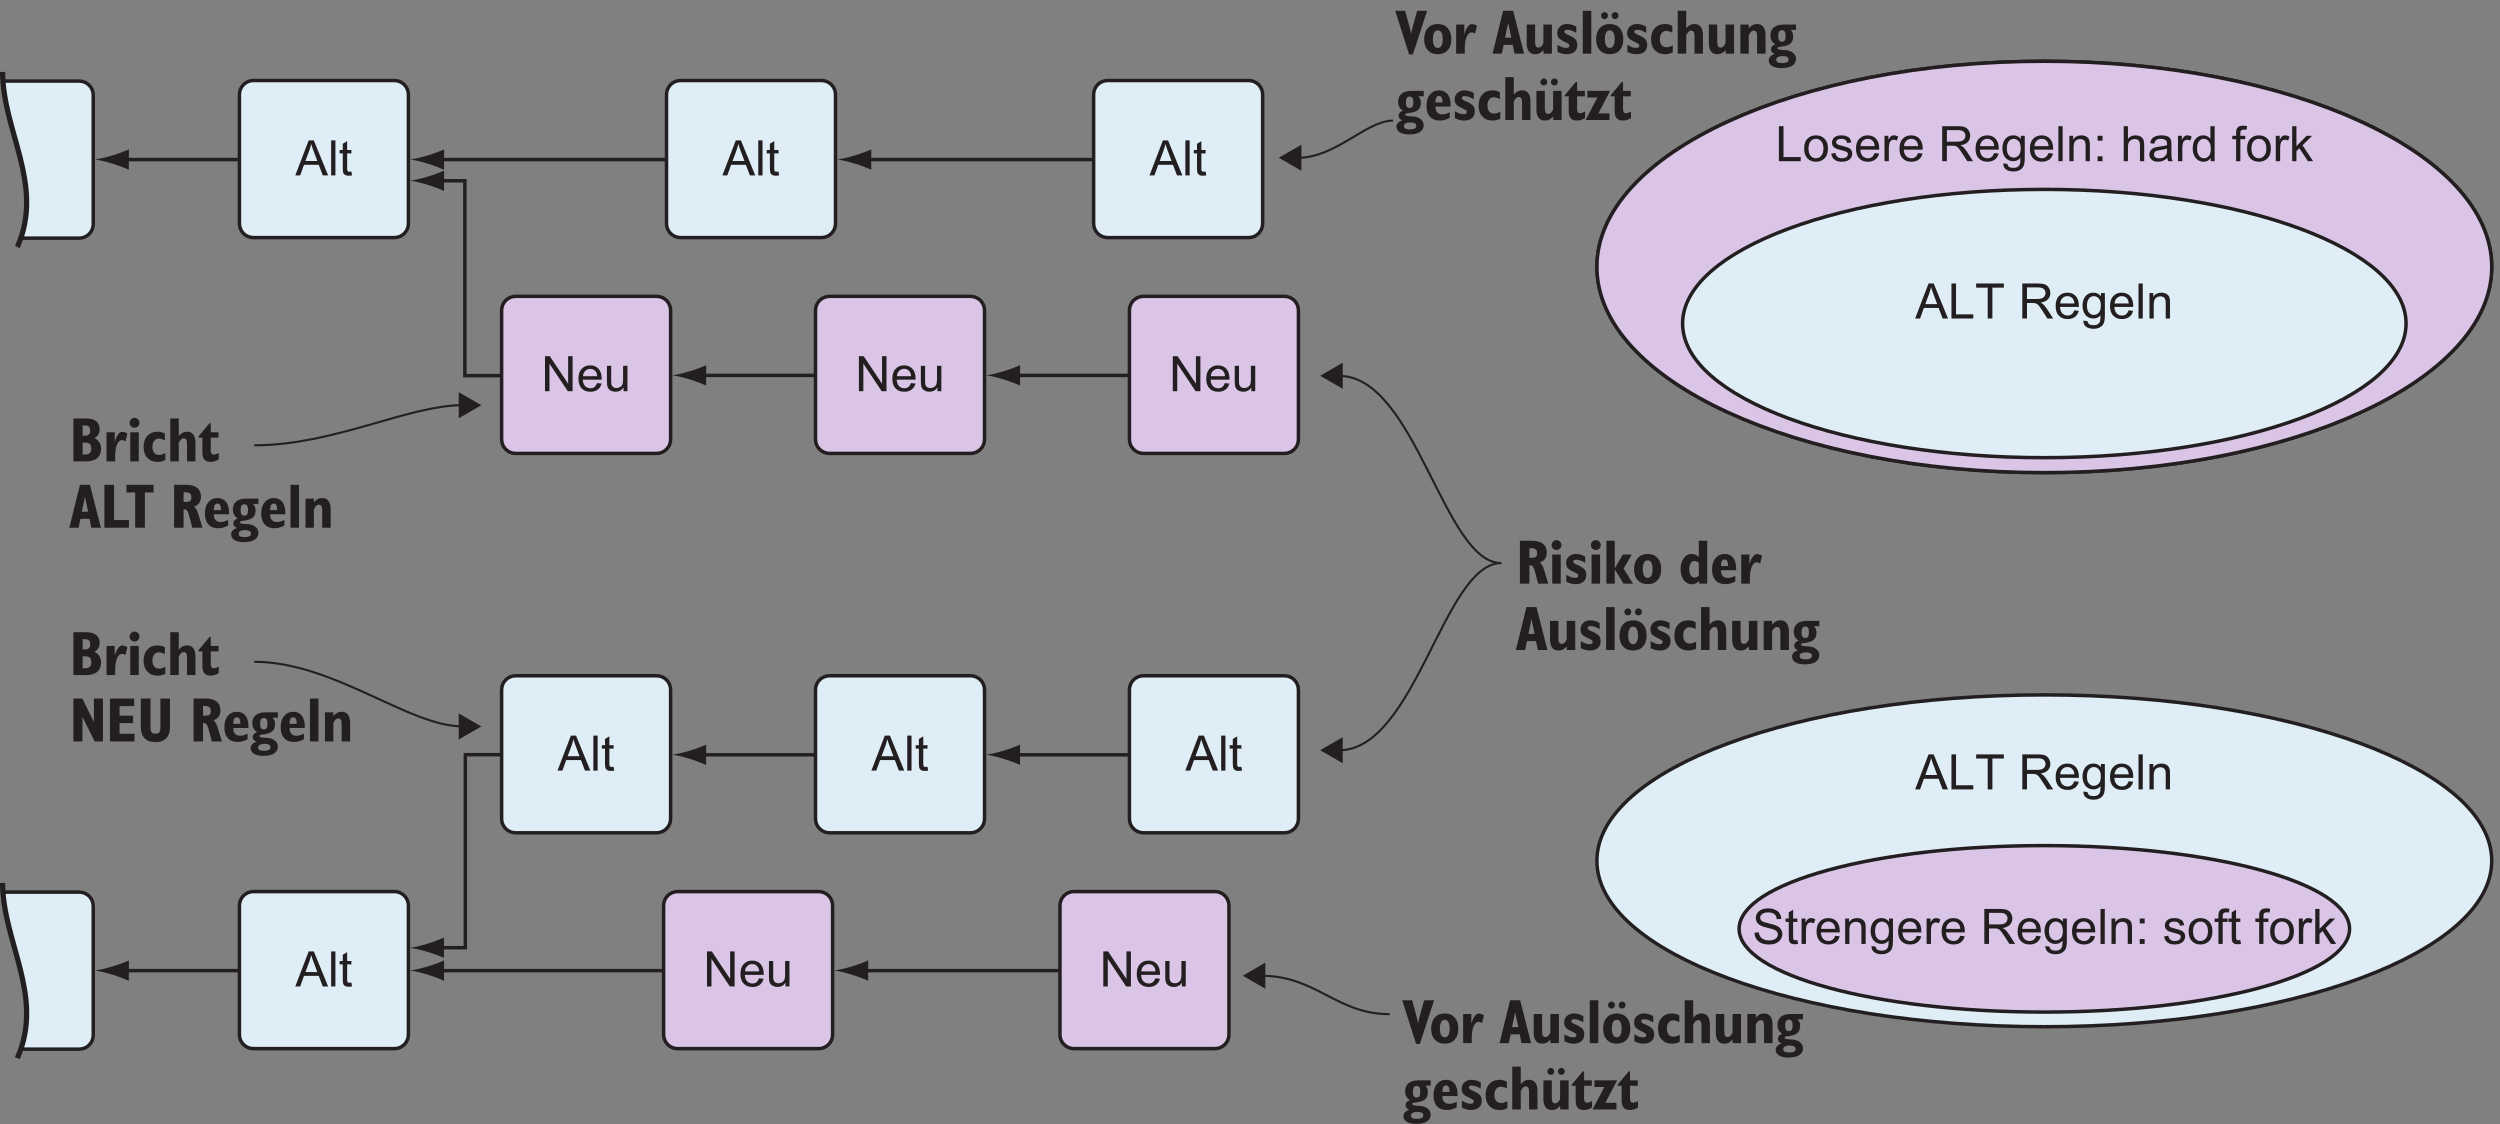 <?xml version="1.0" encoding="UTF-8"?>
<svg xmlns="http://www.w3.org/2000/svg" xmlns:xlink="http://www.w3.org/1999/xlink" width="358pt" height="161pt" viewBox="0 0 358 161" version="1.1">
<rect x="0" y="0" width="358" height="161" fill="#808080" stroke="none"/>
<defs>
<g>
<symbol overflow="visible" id="glyph0-0">
<path style="stroke:none;" d="M 4.953 1.594 L 4.953 -6.344 L 0.453 -6.344 L 0.453 1.594 Z M 0.953 -5.844 L 4.453 -5.844 L 4.453 1.094 L 0.953 1.094 Z M 0.953 -5.844 "/>
</symbol>
<symbol overflow="visible" id="glyph0-1">
<path style="stroke:none;" d="M 2.391 0.109 L 4.422 -6.141 L 3 -6.141 L 2.344 -3.781 C 2.281 -3.547 2.234 -3.344 2.203 -3.188 C 2.172 -3.031 2.141 -2.891 2.141 -2.766 C 2.109 -2.891 2.094 -3.047 2.062 -3.188 C 2.047 -3.328 1.984 -3.531 1.922 -3.781 L 1.281 -6.141 L -0.141 -6.141 L 1.844 0.109 Z M 2.391 0.109 "/>
</symbol>
<symbol overflow="visible" id="glyph0-2">
<path style="stroke:none;" d="M 0.75 -0.5 C 1.094 -0.109 1.562 0.078 2.172 0.078 C 2.766 0.078 3.25 -0.109 3.594 -0.5 C 3.938 -0.875 4.109 -1.406 4.109 -2.078 C 4.109 -2.75 3.938 -3.281 3.594 -3.672 C 3.234 -4.062 2.766 -4.25 2.172 -4.25 C 1.578 -4.25 1.094 -4.062 0.75 -3.672 C 0.391 -3.281 0.219 -2.75 0.219 -2.078 C 0.219 -1.406 0.391 -0.875 0.75 -0.5 Z M 1.656 -3.016 C 1.766 -3.234 1.938 -3.344 2.172 -3.344 C 2.391 -3.344 2.578 -3.234 2.688 -3.016 C 2.812 -2.797 2.875 -2.5 2.875 -2.078 C 2.875 -1.672 2.812 -1.359 2.688 -1.156 C 2.578 -0.938 2.406 -0.828 2.172 -0.828 C 1.938 -0.828 1.766 -0.938 1.656 -1.141 C 1.531 -1.359 1.469 -1.672 1.469 -2.078 C 1.469 -2.5 1.531 -2.797 1.656 -3.016 Z M 1.656 -3.016 "/>
</symbol>
<symbol overflow="visible" id="glyph0-3">
<path style="stroke:none;" d="M 1.688 0 L 1.688 -0.672 C 1.688 -1.391 1.766 -1.969 1.953 -2.406 C 2.141 -2.828 2.375 -3.047 2.672 -3.047 C 2.75 -3.047 2.828 -3.031 2.922 -3 C 3 -2.969 3.078 -2.922 3.156 -2.859 L 3.438 -3.984 C 3.328 -4.062 3.188 -4.125 3.078 -4.172 C 2.953 -4.219 2.828 -4.234 2.703 -4.234 C 2.5 -4.234 2.297 -4.125 2.125 -3.875 C 1.938 -3.641 1.766 -3.266 1.625 -2.781 L 1.625 -4.172 L 0.453 -4.172 L 0.453 0 Z M 1.688 0 "/>
</symbol>
<symbol overflow="visible" id="glyph0-4">
<path style="stroke:none;" d=""/>
</symbol>
<symbol overflow="visible" id="glyph0-5">
<path style="stroke:none;" d="M 2.203 -4.422 L 2.656 -2.297 L 1.766 -2.297 Z M 1.297 0 L 1.562 -1.266 L 2.859 -1.266 L 3.109 0 L 4.484 0 L 2.922 -6.141 L 1.484 -6.141 L -0.031 0 Z M 1.297 0 "/>
</symbol>
<symbol overflow="visible" id="glyph0-6">
<path style="stroke:none;" d="M 2.828 0 L 4.031 0 L 4.031 -4.172 L 2.812 -4.172 L 2.812 -1.516 C 2.703 -1.281 2.594 -1.125 2.5 -1.031 C 2.375 -0.922 2.25 -0.875 2.109 -0.875 C 1.938 -0.875 1.812 -0.938 1.734 -1.062 C 1.672 -1.188 1.625 -1.406 1.625 -1.703 L 1.625 -4.172 L 0.422 -4.172 L 0.422 -1.531 C 0.422 -1.016 0.516 -0.609 0.734 -0.328 C 0.938 -0.047 1.234 0.078 1.625 0.078 C 1.875 0.078 2.094 0.031 2.266 -0.062 C 2.453 -0.156 2.641 -0.312 2.812 -0.516 Z M 2.828 0 "/>
</symbol>
<symbol overflow="visible" id="glyph0-7">
<path style="stroke:none;" d="M 0.984 -0.016 C 1.203 0.047 1.406 0.078 1.609 0.078 C 2.109 0.078 2.5 -0.031 2.781 -0.266 C 3.062 -0.516 3.188 -0.844 3.188 -1.281 C 3.188 -1.578 3.109 -1.812 2.969 -2.016 C 2.797 -2.203 2.516 -2.406 2.109 -2.594 C 2.047 -2.625 1.953 -2.656 1.844 -2.703 C 1.5 -2.859 1.328 -3 1.328 -3.156 C 1.328 -3.25 1.359 -3.312 1.438 -3.359 C 1.5 -3.406 1.609 -3.422 1.75 -3.422 C 1.938 -3.422 2.141 -3.391 2.359 -3.312 C 2.578 -3.234 2.812 -3.125 3.047 -2.984 L 3.047 -3.875 C 2.828 -4 2.594 -4.094 2.375 -4.156 C 2.156 -4.219 1.938 -4.25 1.703 -4.25 C 1.297 -4.25 0.969 -4.125 0.703 -3.891 C 0.438 -3.641 0.312 -3.344 0.312 -2.969 C 0.312 -2.672 0.375 -2.438 0.531 -2.234 C 0.688 -2.047 1.062 -1.828 1.656 -1.562 C 1.812 -1.469 1.922 -1.406 1.984 -1.359 C 2.031 -1.312 2.047 -1.234 2.047 -1.156 C 2.047 -1.047 2.016 -0.969 1.938 -0.906 C 1.859 -0.859 1.75 -0.828 1.609 -0.828 C 1.438 -0.828 1.234 -0.859 1.031 -0.922 C 0.828 -1 0.609 -1.109 0.344 -1.266 L 0.344 -0.266 C 0.562 -0.156 0.781 -0.062 0.984 -0.016 Z M 0.984 -0.016 "/>
</symbol>
<symbol overflow="visible" id="glyph0-8">
<path style="stroke:none;" d="M 1.688 0 L 1.688 -6.141 L 0.469 -6.141 L 0.469 0 Z M 1.688 0 "/>
</symbol>
<symbol overflow="visible" id="glyph0-9">
<path style="stroke:none;" d="M 0.75 -0.5 C 1.094 -0.109 1.562 0.078 2.172 0.078 C 2.766 0.078 3.25 -0.109 3.594 -0.5 C 3.938 -0.875 4.109 -1.406 4.109 -2.078 C 4.109 -2.75 3.938 -3.281 3.594 -3.672 C 3.234 -4.062 2.766 -4.25 2.172 -4.25 C 1.578 -4.25 1.094 -4.062 0.75 -3.672 C 0.391 -3.281 0.219 -2.75 0.219 -2.078 C 0.219 -1.406 0.391 -0.875 0.75 -0.5 Z M 1.656 -3.016 C 1.766 -3.234 1.938 -3.344 2.172 -3.344 C 2.391 -3.344 2.578 -3.234 2.688 -3.016 C 2.812 -2.797 2.875 -2.5 2.875 -2.078 C 2.875 -1.672 2.812 -1.359 2.688 -1.156 C 2.578 -0.938 2.406 -0.828 2.172 -0.828 C 1.938 -0.828 1.766 -0.938 1.656 -1.141 C 1.531 -1.359 1.469 -1.672 1.469 -2.078 C 1.469 -2.5 1.531 -2.797 1.656 -3.016 Z M 2.578 -5.109 C 2.672 -5 2.797 -4.953 2.938 -4.953 C 3.078 -4.953 3.188 -5 3.281 -5.109 C 3.391 -5.188 3.422 -5.312 3.422 -5.453 C 3.422 -5.594 3.391 -5.703 3.281 -5.812 C 3.188 -5.906 3.062 -5.953 2.938 -5.953 C 2.797 -5.953 2.688 -5.891 2.578 -5.797 C 2.484 -5.703 2.438 -5.594 2.438 -5.453 C 2.438 -5.312 2.484 -5.188 2.578 -5.109 Z M 1.062 -5.109 C 1.156 -5 1.281 -4.953 1.422 -4.953 C 1.562 -4.953 1.688 -5 1.766 -5.109 C 1.859 -5.188 1.906 -5.312 1.906 -5.453 C 1.906 -5.594 1.859 -5.703 1.766 -5.812 C 1.672 -5.906 1.562 -5.953 1.422 -5.953 C 1.281 -5.953 1.172 -5.891 1.078 -5.797 C 0.969 -5.703 0.922 -5.594 0.922 -5.453 C 0.922 -5.312 0.969 -5.188 1.062 -5.109 Z M 1.062 -5.109 "/>
</symbol>
<symbol overflow="visible" id="glyph0-10">
<path style="stroke:none;" d="M 3.344 -1.203 C 3.156 -1.109 3 -1.031 2.859 -0.984 C 2.719 -0.938 2.578 -0.922 2.453 -0.922 C 2.156 -0.922 1.922 -1.016 1.75 -1.219 C 1.578 -1.438 1.5 -1.703 1.5 -2.078 C 1.5 -2.438 1.578 -2.734 1.75 -2.938 C 1.922 -3.156 2.156 -3.266 2.438 -3.266 C 2.547 -3.266 2.672 -3.234 2.812 -3.188 C 2.969 -3.156 3.109 -3.094 3.281 -3 L 3.281 -3.984 C 3.109 -4.078 2.922 -4.141 2.75 -4.188 C 2.578 -4.234 2.391 -4.25 2.219 -4.25 C 1.625 -4.25 1.141 -4.062 0.781 -3.656 C 0.406 -3.266 0.234 -2.734 0.234 -2.078 C 0.234 -1.406 0.406 -0.891 0.781 -0.5 C 1.141 -0.109 1.609 0.078 2.219 0.078 C 2.406 0.078 2.594 0.062 2.797 0.016 C 2.969 -0.031 3.156 -0.094 3.344 -0.188 Z M 3.344 -1.203 "/>
</symbol>
<symbol overflow="visible" id="glyph0-11">
<path style="stroke:none;" d="M 1.672 0 L 1.672 -2.656 C 1.781 -2.875 1.891 -3.047 2 -3.141 C 2.109 -3.234 2.234 -3.297 2.375 -3.297 C 2.547 -3.297 2.672 -3.234 2.75 -3.109 C 2.828 -2.969 2.859 -2.75 2.859 -2.453 L 2.859 0 L 4.062 0 L 4.062 -2.641 C 4.062 -3.156 3.969 -3.562 3.766 -3.828 C 3.562 -4.109 3.266 -4.25 2.875 -4.25 C 2.625 -4.25 2.406 -4.203 2.219 -4.109 C 2.047 -4.016 1.859 -3.859 1.672 -3.641 L 1.672 -6.141 L 0.453 -6.141 L 0.453 0 Z M 1.672 0 "/>
</symbol>
<symbol overflow="visible" id="glyph0-12">
<path style="stroke:none;" d="M 1.656 0 L 1.656 -2.656 C 1.766 -2.875 1.875 -3.047 1.984 -3.141 C 2.094 -3.234 2.234 -3.297 2.359 -3.297 C 2.531 -3.297 2.656 -3.234 2.734 -3.109 C 2.812 -2.984 2.844 -2.766 2.844 -2.453 L 2.844 0 L 4.062 0 L 4.062 -2.641 C 4.062 -3.156 3.953 -3.562 3.75 -3.828 C 3.547 -4.109 3.25 -4.25 2.859 -4.25 C 2.609 -4.25 2.391 -4.203 2.219 -4.109 C 2.031 -4.016 1.844 -3.859 1.672 -3.641 L 1.641 -4.172 L 0.453 -4.172 L 0.453 0 Z M 1.656 0 "/>
</symbol>
<symbol overflow="visible" id="glyph0-13">
<path style="stroke:none;" d="M 2.672 0.469 C 2.812 0.547 2.875 0.672 2.875 0.844 C 2.875 1.016 2.812 1.125 2.656 1.219 C 2.5 1.297 2.281 1.344 2 1.344 C 1.688 1.344 1.469 1.312 1.328 1.234 C 1.188 1.156 1.109 1.031 1.109 0.875 C 1.109 0.703 1.188 0.562 1.344 0.484 C 1.5 0.391 1.719 0.344 2.016 0.344 C 2.312 0.344 2.531 0.391 2.672 0.469 Z M 1.516 -3.156 C 1.609 -3.297 1.75 -3.359 1.922 -3.359 C 2.109 -3.359 2.234 -3.297 2.328 -3.172 C 2.406 -3.047 2.453 -2.828 2.453 -2.531 C 2.453 -2.25 2.406 -2.047 2.328 -1.906 C 2.234 -1.781 2.109 -1.719 1.922 -1.719 C 1.75 -1.719 1.609 -1.781 1.516 -1.922 C 1.438 -2.047 1.391 -2.266 1.391 -2.531 C 1.391 -2.812 1.438 -3.031 1.516 -3.156 Z M 0.5 -1.047 C 0.391 -0.922 0.344 -0.781 0.344 -0.609 C 0.344 -0.453 0.391 -0.328 0.484 -0.219 C 0.562 -0.109 0.703 -0.031 0.875 0.031 C 0.609 0.125 0.391 0.25 0.25 0.406 C 0.109 0.562 0.031 0.734 0.031 0.938 C 0.031 1.297 0.203 1.578 0.516 1.766 C 0.844 1.969 1.297 2.062 1.875 2.062 C 2.531 2.062 3.031 1.953 3.391 1.719 C 3.75 1.484 3.938 1.156 3.938 0.734 C 3.938 0.375 3.781 0.078 3.484 -0.141 C 3.203 -0.375 2.812 -0.5 2.328 -0.516 C 2.266 -0.516 2.156 -0.531 2.047 -0.531 C 1.531 -0.562 1.281 -0.641 1.281 -0.781 C 1.281 -0.891 1.453 -0.969 1.781 -1 C 1.984 -1.016 2.141 -1.047 2.266 -1.078 C 2.688 -1.156 3 -1.312 3.219 -1.531 C 3.422 -1.766 3.531 -2.062 3.531 -2.453 C 3.531 -2.641 3.516 -2.828 3.453 -2.984 C 3.391 -3.125 3.297 -3.281 3.172 -3.406 L 3.938 -3.406 L 3.938 -4.172 L 2.141 -4.172 C 1.547 -4.172 1.094 -4.031 0.766 -3.766 C 0.438 -3.484 0.281 -3.109 0.281 -2.625 C 0.281 -2.328 0.328 -2.062 0.453 -1.859 C 0.562 -1.641 0.75 -1.469 0.984 -1.344 C 0.781 -1.266 0.609 -1.172 0.5 -1.047 Z M 0.5 -1.047 "/>
</symbol>
<symbol overflow="visible" id="glyph0-14">
<path style="stroke:none;" d="M 1.516 -2.609 C 1.516 -2.891 1.562 -3.109 1.641 -3.234 C 1.734 -3.391 1.859 -3.453 2.016 -3.453 C 2.188 -3.453 2.328 -3.391 2.406 -3.234 C 2.484 -3.094 2.531 -2.875 2.531 -2.562 L 2.531 -2.516 L 1.516 -2.516 Z M 2.969 -0.875 C 2.797 -0.844 2.641 -0.812 2.5 -0.812 C 2.172 -0.812 1.938 -0.906 1.766 -1.094 C 1.594 -1.266 1.516 -1.531 1.516 -1.875 L 1.516 -1.922 L 3.688 -1.922 C 3.688 -1.953 3.688 -1.984 3.688 -2.047 C 3.688 -2.094 3.688 -2.125 3.688 -2.141 C 3.688 -2.797 3.547 -3.312 3.266 -3.688 C 2.969 -4.062 2.562 -4.25 2.062 -4.25 C 1.5 -4.25 1.047 -4.047 0.734 -3.641 C 0.391 -3.25 0.234 -2.703 0.234 -2.016 C 0.234 -1.344 0.406 -0.828 0.734 -0.469 C 1.078 -0.094 1.562 0.078 2.172 0.078 C 2.391 0.078 2.609 0.047 2.844 -0.016 C 3.078 -0.078 3.328 -0.188 3.562 -0.312 L 3.562 -1.109 C 3.328 -1 3.125 -0.922 2.969 -0.875 Z M 2.969 -0.875 "/>
</symbol>
<symbol overflow="visible" id="glyph0-15">
<path style="stroke:none;" d="M 2.828 0 L 4.031 0 L 4.031 -4.172 L 2.812 -4.172 L 2.812 -1.516 C 2.703 -1.281 2.594 -1.125 2.5 -1.031 C 2.375 -0.922 2.25 -0.875 2.109 -0.875 C 1.938 -0.875 1.812 -0.938 1.734 -1.062 C 1.672 -1.188 1.625 -1.406 1.625 -1.703 L 1.625 -4.172 L 0.422 -4.172 L 0.422 -1.531 C 0.422 -1.016 0.516 -0.609 0.734 -0.328 C 0.938 -0.047 1.234 0.078 1.625 0.078 C 1.875 0.078 2.094 0.031 2.266 -0.062 C 2.453 -0.156 2.641 -0.312 2.812 -0.516 Z M 2.641 -5.109 C 2.734 -5 2.859 -4.953 3 -4.953 C 3.141 -4.953 3.266 -5 3.344 -5.109 C 3.453 -5.188 3.484 -5.312 3.484 -5.453 C 3.484 -5.594 3.453 -5.703 3.344 -5.812 C 3.25 -5.906 3.125 -5.953 3 -5.953 C 2.859 -5.953 2.75 -5.891 2.641 -5.797 C 2.547 -5.703 2.5 -5.594 2.5 -5.453 C 2.5 -5.312 2.547 -5.188 2.641 -5.109 Z M 1.125 -5.109 C 1.219 -5 1.344 -4.953 1.484 -4.953 C 1.625 -4.953 1.75 -5 1.844 -5.109 C 1.922 -5.188 1.969 -5.312 1.969 -5.453 C 1.969 -5.594 1.922 -5.703 1.828 -5.812 C 1.734 -5.906 1.625 -5.953 1.484 -5.953 C 1.344 -5.953 1.234 -5.891 1.141 -5.797 C 1.031 -5.703 0.984 -5.594 0.984 -5.453 C 0.984 -5.312 1.031 -5.188 1.125 -5.109 Z M 1.125 -5.109 "/>
</symbol>
<symbol overflow="visible" id="glyph0-16">
<path style="stroke:none;" d="M 0 -3.562 L 0 -3.391 L 0.562 -3.391 L 0.562 -1.281 C 0.562 -0.812 0.656 -0.484 0.859 -0.25 C 1.047 -0.031 1.344 0.078 1.75 0.078 C 1.938 0.078 2.141 0.047 2.328 -0.016 C 2.516 -0.062 2.703 -0.156 2.906 -0.281 L 2.906 -1.219 C 2.734 -1.125 2.578 -1.062 2.484 -1.031 C 2.375 -0.984 2.297 -0.969 2.219 -0.969 C 2.062 -0.969 1.953 -1.016 1.875 -1.109 C 1.812 -1.203 1.766 -1.344 1.766 -1.531 L 1.766 -3.391 L 2.875 -3.391 L 2.875 -4.172 L 1.766 -4.172 L 1.766 -5.453 L 1.578 -5.453 Z M 0 -3.562 "/>
</symbol>
<symbol overflow="visible" id="glyph0-17">
<path style="stroke:none;" d="M 3.406 0 L 3.406 -0.953 L 1.812 -0.953 L 3.5 -4.172 L 0.25 -4.172 L 0.25 -3.219 L 1.672 -3.219 L -0.016 0 Z M 3.406 0 "/>
</symbol>
<symbol overflow="visible" id="glyph0-18">
<path style="stroke:none;" d="M 1.906 -5.078 L 2.172 -5.078 C 2.469 -5.078 2.688 -5.016 2.812 -4.906 C 2.953 -4.781 3.016 -4.609 3.016 -4.359 C 3.016 -4.109 2.953 -3.938 2.828 -3.828 C 2.703 -3.734 2.484 -3.688 2.172 -3.688 L 1.906 -3.688 Z M 1.906 0 L 1.906 -2.625 C 1.922 -2.625 1.938 -2.625 1.953 -2.625 C 1.984 -2.625 1.984 -2.625 2 -2.625 C 2.172 -2.625 2.328 -2.562 2.438 -2.406 C 2.531 -2.266 2.656 -1.938 2.781 -1.438 L 3.156 0 L 4.609 0 L 4 -2 C 3.922 -2.281 3.828 -2.5 3.719 -2.656 C 3.625 -2.828 3.516 -2.953 3.406 -3.031 C 3.719 -3.141 3.984 -3.312 4.141 -3.547 C 4.312 -3.781 4.391 -4.094 4.391 -4.438 C 4.391 -5 4.219 -5.422 3.859 -5.703 C 3.5 -6 2.984 -6.141 2.297 -6.141 L 0.547 -6.141 L 0.547 0 Z M 1.906 0 "/>
</symbol>
<symbol overflow="visible" id="glyph0-19">
<path style="stroke:none;" d="M 0.562 -5.016 C 0.703 -4.891 0.875 -4.812 1.062 -4.812 C 1.266 -4.812 1.438 -4.891 1.562 -5.016 C 1.703 -5.156 1.766 -5.312 1.766 -5.516 C 1.766 -5.719 1.703 -5.891 1.562 -6.016 C 1.438 -6.156 1.266 -6.234 1.062 -6.234 C 0.859 -6.234 0.703 -6.156 0.562 -6.016 C 0.438 -5.875 0.359 -5.719 0.359 -5.516 C 0.359 -5.312 0.438 -5.156 0.562 -5.016 Z M 1.672 0 L 1.672 -4.172 L 0.453 -4.172 L 0.453 0 Z M 1.672 0 "/>
</symbol>
<symbol overflow="visible" id="glyph0-20">
<path style="stroke:none;" d="M 1.641 0 L 1.641 -2.047 L 2.891 0 L 4.25 0 L 2.906 -2.156 L 4.078 -4.172 L 2.797 -4.172 L 1.641 -2.188 L 1.641 -6.141 L 0.438 -6.141 L 0.438 0 Z M 1.641 0 "/>
</symbol>
<symbol overflow="visible" id="glyph0-21">
<path style="stroke:none;" d="M 2.562 -0.953 C 2.469 -0.906 2.359 -0.875 2.25 -0.875 C 2 -0.875 1.812 -0.984 1.688 -1.188 C 1.547 -1.391 1.484 -1.688 1.484 -2.062 C 1.484 -2.438 1.547 -2.719 1.688 -2.938 C 1.812 -3.141 2 -3.25 2.234 -3.25 C 2.344 -3.25 2.453 -3.219 2.547 -3.172 C 2.641 -3.125 2.75 -3.062 2.844 -2.969 L 2.844 -1.156 C 2.75 -1.062 2.656 -1 2.562 -0.953 Z M 2.891 0 L 4.047 0 L 4.047 -6.141 L 2.844 -6.141 L 2.844 -3.828 C 2.688 -3.969 2.516 -4.094 2.344 -4.156 C 2.172 -4.219 1.984 -4.25 1.766 -4.25 C 1.344 -4.25 0.984 -4.047 0.688 -3.641 C 0.391 -3.219 0.234 -2.703 0.234 -2.078 C 0.234 -1.438 0.391 -0.922 0.688 -0.516 C 0.984 -0.109 1.375 0.094 1.859 0.094 C 2.047 0.094 2.234 0.047 2.406 -0.031 C 2.578 -0.109 2.734 -0.219 2.875 -0.375 Z M 2.891 0 "/>
</symbol>
<symbol overflow="visible" id="glyph0-22">
<path style="stroke:none;" d="M 1.875 -2.688 L 2.203 -2.688 C 2.516 -2.688 2.75 -2.625 2.891 -2.5 C 3.031 -2.359 3.109 -2.141 3.109 -1.844 C 3.109 -1.562 3.047 -1.344 2.906 -1.203 C 2.766 -1.062 2.578 -0.984 2.297 -0.984 L 1.875 -0.984 Z M 1.875 -5.141 L 2.203 -5.141 C 2.469 -5.141 2.656 -5.078 2.766 -4.969 C 2.891 -4.844 2.953 -4.656 2.953 -4.406 C 2.953 -4.141 2.891 -3.953 2.75 -3.844 C 2.625 -3.719 2.406 -3.672 2.094 -3.672 L 1.875 -3.672 Z M 2.391 0 C 3.078 0 3.609 -0.156 3.969 -0.469 C 4.328 -0.781 4.516 -1.234 4.516 -1.844 C 4.516 -2.172 4.422 -2.453 4.266 -2.719 C 4.109 -2.969 3.875 -3.188 3.562 -3.344 C 3.828 -3.484 4.016 -3.656 4.125 -3.859 C 4.25 -4.062 4.312 -4.297 4.312 -4.594 C 4.312 -5.078 4.156 -5.469 3.828 -5.734 C 3.484 -6.016 3.031 -6.141 2.438 -6.141 L 0.547 -6.141 L 0.547 0 Z M 2.391 0 "/>
</symbol>
<symbol overflow="visible" id="glyph0-23">
<path style="stroke:none;" d="M 4.062 0 L 4.062 -1.109 L 1.938 -1.109 L 1.938 -6.141 L 0.547 -6.141 L 0.547 0 Z M 4.062 0 "/>
</symbol>
<symbol overflow="visible" id="glyph0-24">
<path style="stroke:none;" d="M 2.719 0 L 2.719 -5.047 L 3.969 -5.047 L 3.969 -6.141 L 0.078 -6.141 L 0.078 -5.047 L 1.328 -5.047 L 1.328 0 Z M 2.719 0 "/>
</symbol>
<symbol overflow="visible" id="glyph0-25">
<path style="stroke:none;" d="M 1.844 0 L 1.844 -3.516 L 3.594 0 L 4.781 0 L 4.781 -6.141 L 3.484 -6.141 L 3.484 -2.797 L 1.828 -6.141 L 0.547 -6.141 L 0.547 0 Z M 1.844 0 "/>
</symbol>
<symbol overflow="visible" id="glyph0-26">
<path style="stroke:none;" d="M 4.062 0 L 4.062 -1.094 L 1.922 -1.094 L 1.922 -2.625 L 3.859 -2.625 L 3.859 -3.688 L 1.922 -3.688 L 1.922 -5.062 L 4.016 -5.062 L 4.016 -6.141 L 0.547 -6.141 L 0.547 0 Z M 4.062 0 "/>
</symbol>
<symbol overflow="visible" id="glyph0-27">
<path style="stroke:none;" d="M 0.531 -2.031 C 0.531 -1.344 0.719 -0.812 1.078 -0.453 C 1.438 -0.078 1.938 0.094 2.625 0.094 C 3.297 0.094 3.812 -0.078 4.172 -0.453 C 4.516 -0.812 4.703 -1.344 4.703 -2.031 L 4.703 -6.141 L 3.328 -6.141 L 3.328 -1.984 C 3.328 -1.672 3.281 -1.438 3.172 -1.312 C 3.062 -1.172 2.875 -1.109 2.625 -1.109 C 2.359 -1.109 2.188 -1.172 2.078 -1.312 C 1.969 -1.438 1.922 -1.672 1.922 -1.984 L 1.922 -6.141 L 0.531 -6.141 Z M 0.531 -2.031 "/>
</symbol>
<symbol overflow="visible" id="glyph1-0">
<path style="stroke:none;" d="M 4.375 0 L 4.375 -4.375 L 0.875 -4.375 L 0.875 0 Z M 0.984 -4.266 L 4.266 -4.266 L 4.266 -0.109 L 0.984 -0.109 Z M 0.984 -4.266 "/>
</symbol>
<symbol overflow="visible" id="glyph1-1">
<path style="stroke:none;" d="M 0.688 0 L 1.234 -1.516 L 3.344 -1.516 L 3.922 0 L 4.688 0 L 2.641 -5.016 L 1.906 -5.016 L -0.016 0 Z M 1.984 -3.531 C 2.094 -3.844 2.188 -4.172 2.266 -4.5 C 2.344 -4.219 2.453 -3.875 2.625 -3.438 L 3.141 -2.062 L 1.438 -2.062 Z M 1.984 -3.531 "/>
</symbol>
<symbol overflow="visible" id="glyph1-2">
<path style="stroke:none;" d="M 3.641 0 L 3.641 -0.594 L 1.172 -0.594 L 1.172 -5.016 L 0.516 -5.016 L 0.516 0 Z M 3.641 0 "/>
</symbol>
<symbol overflow="visible" id="glyph1-3">
<path style="stroke:none;" d="M 2.484 0 L 2.484 -4.422 L 4.125 -4.422 L 4.125 -5.016 L 0.156 -5.016 L 0.156 -4.422 L 1.812 -4.422 L 1.812 0 Z M 2.484 0 "/>
</symbol>
<symbol overflow="visible" id="glyph1-4">
<path style="stroke:none;" d=""/>
</symbol>
<symbol overflow="visible" id="glyph1-5">
<path style="stroke:none;" d="M 1.219 0 L 1.219 -2.219 L 1.984 -2.219 C 2.156 -2.219 2.281 -2.219 2.359 -2.203 C 2.453 -2.172 2.562 -2.141 2.656 -2.078 C 2.766 -2.016 2.875 -1.891 3 -1.734 C 3.109 -1.578 3.281 -1.344 3.469 -1.047 L 4.141 0 L 4.969 0 L 4.094 -1.359 C 3.922 -1.625 3.734 -1.859 3.547 -2.031 C 3.453 -2.109 3.328 -2.203 3.156 -2.281 C 3.625 -2.344 3.984 -2.5 4.219 -2.75 C 4.438 -2.984 4.562 -3.297 4.562 -3.641 C 4.562 -3.922 4.484 -4.172 4.344 -4.406 C 4.203 -4.625 4.031 -4.781 3.797 -4.875 C 3.562 -4.969 3.219 -5.016 2.766 -5.016 L 0.547 -5.016 L 0.547 0 Z M 1.219 -4.453 L 2.797 -4.453 C 3.172 -4.453 3.438 -4.375 3.609 -4.234 C 3.781 -4.078 3.875 -3.891 3.875 -3.641 C 3.875 -3.484 3.828 -3.328 3.734 -3.188 C 3.641 -3.062 3.516 -2.953 3.359 -2.891 C 3.172 -2.828 2.953 -2.797 2.641 -2.797 L 1.219 -2.797 Z M 1.219 -4.453 "/>
</symbol>
<symbol overflow="visible" id="glyph1-6">
<path style="stroke:none;" d="M 2.562 -0.609 C 2.406 -0.484 2.219 -0.422 1.984 -0.422 C 1.688 -0.422 1.422 -0.531 1.219 -0.734 C 1.016 -0.953 0.906 -1.266 0.891 -1.656 L 3.594 -1.656 C 3.594 -1.734 3.594 -1.781 3.594 -1.812 C 3.594 -2.422 3.438 -2.891 3.141 -3.219 C 2.828 -3.547 2.438 -3.703 1.953 -3.703 C 1.453 -3.703 1.047 -3.547 0.734 -3.203 C 0.406 -2.875 0.266 -2.391 0.266 -1.781 C 0.266 -1.203 0.406 -0.734 0.734 -0.406 C 1.031 -0.078 1.453 0.078 1.984 0.078 C 2.406 0.078 2.75 -0.031 3.031 -0.234 C 3.297 -0.438 3.484 -0.719 3.578 -1.094 L 2.938 -1.172 C 2.844 -0.922 2.719 -0.734 2.562 -0.609 Z M 1.25 -2.922 C 1.438 -3.109 1.672 -3.203 1.953 -3.203 C 2.266 -3.203 2.516 -3.094 2.719 -2.844 C 2.844 -2.688 2.922 -2.469 2.953 -2.156 L 0.922 -2.156 C 0.938 -2.484 1.047 -2.734 1.25 -2.922 Z M 1.25 -2.922 "/>
</symbol>
<symbol overflow="visible" id="glyph1-7">
<path style="stroke:none;" d="M 0.734 1.172 C 1 1.375 1.344 1.469 1.781 1.469 C 2.156 1.469 2.453 1.406 2.703 1.266 C 2.953 1.125 3.141 0.938 3.25 0.703 C 3.359 0.469 3.422 0.062 3.422 -0.5 L 3.422 -3.641 L 2.859 -3.641 L 2.859 -3.188 C 2.578 -3.531 2.219 -3.703 1.797 -3.703 C 1.484 -3.703 1.203 -3.641 0.953 -3.469 C 0.719 -3.312 0.531 -3.094 0.406 -2.797 C 0.281 -2.5 0.219 -2.188 0.219 -1.828 C 0.219 -1.328 0.359 -0.906 0.625 -0.531 C 0.906 -0.188 1.297 0 1.797 0 C 2.188 0 2.531 -0.156 2.797 -0.469 C 2.797 -0.078 2.781 0.188 2.75 0.312 C 2.703 0.516 2.594 0.672 2.438 0.797 C 2.281 0.906 2.062 0.953 1.781 0.953 C 1.516 0.953 1.297 0.906 1.156 0.797 C 1.031 0.703 0.969 0.562 0.938 0.391 L 0.344 0.297 C 0.344 0.688 0.469 0.984 0.734 1.172 Z M 1.141 -2.859 C 1.328 -3.094 1.562 -3.203 1.844 -3.203 C 2.109 -3.203 2.359 -3.094 2.562 -2.859 C 2.75 -2.641 2.844 -2.297 2.844 -1.859 C 2.844 -1.391 2.75 -1.062 2.562 -0.844 C 2.359 -0.625 2.125 -0.516 1.844 -0.516 C 1.562 -0.516 1.328 -0.625 1.141 -0.844 C 0.938 -1.062 0.859 -1.406 0.859 -1.875 C 0.859 -2.312 0.953 -2.641 1.141 -2.859 Z M 1.141 -2.859 "/>
</symbol>
<symbol overflow="visible" id="glyph1-8">
<path style="stroke:none;" d="M 1.062 0 L 1.062 -5.016 L 0.453 -5.016 L 0.453 0 Z M 1.062 0 "/>
</symbol>
<symbol overflow="visible" id="glyph1-9">
<path style="stroke:none;" d="M 1.078 0 L 1.078 -1.984 C 1.078 -2.453 1.172 -2.766 1.359 -2.922 C 1.547 -3.094 1.781 -3.172 2.031 -3.172 C 2.203 -3.172 2.344 -3.141 2.469 -3.062 C 2.594 -3 2.672 -2.891 2.719 -2.766 C 2.766 -2.641 2.797 -2.453 2.797 -2.203 L 2.797 0 L 3.406 0 L 3.406 -2.234 C 3.406 -2.516 3.391 -2.719 3.375 -2.828 C 3.344 -3 3.281 -3.156 3.188 -3.281 C 3.094 -3.406 2.953 -3.516 2.766 -3.594 C 2.594 -3.672 2.391 -3.703 2.172 -3.703 C 1.672 -3.703 1.281 -3.516 1.016 -3.109 L 1.016 -3.641 L 0.469 -3.641 L 0.469 0 Z M 1.078 0 "/>
</symbol>
<symbol overflow="visible" id="glyph1-10">
<path style="stroke:none;" d="M 0.594 -0.703 C 0.766 -0.453 1.016 -0.25 1.312 -0.109 C 1.625 0.016 2 0.078 2.453 0.078 C 2.812 0.078 3.141 0.016 3.422 -0.109 C 3.703 -0.25 3.922 -0.422 4.078 -0.656 C 4.234 -0.891 4.312 -1.141 4.312 -1.406 C 4.312 -1.688 4.234 -1.922 4.094 -2.125 C 3.953 -2.328 3.75 -2.5 3.453 -2.625 C 3.25 -2.719 2.891 -2.828 2.344 -2.953 C 1.812 -3.078 1.469 -3.188 1.344 -3.312 C 1.219 -3.438 1.141 -3.578 1.141 -3.766 C 1.141 -3.969 1.234 -4.141 1.422 -4.281 C 1.609 -4.438 1.891 -4.516 2.297 -4.516 C 2.688 -4.516 2.969 -4.422 3.172 -4.266 C 3.375 -4.109 3.484 -3.859 3.516 -3.547 L 4.156 -3.594 C 4.141 -3.891 4.062 -4.156 3.906 -4.391 C 3.766 -4.625 3.547 -4.797 3.25 -4.906 C 2.969 -5.031 2.641 -5.094 2.281 -5.094 C 1.938 -5.094 1.625 -5.047 1.359 -4.922 C 1.078 -4.812 0.875 -4.641 0.734 -4.422 C 0.578 -4.203 0.516 -3.969 0.516 -3.703 C 0.516 -3.484 0.562 -3.281 0.688 -3.094 C 0.812 -2.906 0.984 -2.75 1.219 -2.625 C 1.406 -2.516 1.734 -2.422 2.188 -2.312 C 2.641 -2.203 2.953 -2.109 3.078 -2.062 C 3.297 -1.984 3.438 -1.891 3.531 -1.766 C 3.625 -1.656 3.672 -1.516 3.672 -1.359 C 3.672 -1.203 3.625 -1.062 3.531 -0.938 C 3.438 -0.797 3.297 -0.688 3.094 -0.609 C 2.891 -0.531 2.672 -0.5 2.422 -0.5 C 2.141 -0.5 1.891 -0.547 1.656 -0.656 C 1.422 -0.75 1.266 -0.875 1.156 -1.047 C 1.047 -1.203 0.969 -1.406 0.938 -1.672 L 0.328 -1.609 C 0.328 -1.281 0.422 -0.969 0.594 -0.703 Z M 0.594 -0.703 "/>
</symbol>
<symbol overflow="visible" id="glyph1-11">
<path style="stroke:none;" d="M 1.531 -0.531 C 1.438 -0.531 1.375 -0.531 1.328 -0.562 C 1.281 -0.609 1.234 -0.641 1.219 -0.688 C 1.203 -0.734 1.188 -0.859 1.188 -1.031 L 1.188 -3.156 L 1.797 -3.156 L 1.797 -3.641 L 1.188 -3.641 L 1.188 -4.906 L 0.562 -4.531 L 0.562 -3.641 L 0.109 -3.641 L 0.109 -3.156 L 0.562 -3.156 L 0.562 -1.062 C 0.562 -0.688 0.594 -0.453 0.641 -0.344 C 0.688 -0.219 0.781 -0.125 0.906 -0.062 C 1.016 0.016 1.203 0.047 1.422 0.047 C 1.547 0.047 1.703 0.031 1.891 0 L 1.797 -0.547 C 1.688 -0.531 1.594 -0.531 1.531 -0.531 Z M 1.531 -0.531 "/>
</symbol>
<symbol overflow="visible" id="glyph1-12">
<path style="stroke:none;" d="M 1.078 0 L 1.078 -1.891 C 1.078 -2.156 1.109 -2.391 1.172 -2.625 C 1.219 -2.766 1.297 -2.875 1.406 -2.953 C 1.5 -3.031 1.625 -3.078 1.766 -3.078 C 1.906 -3.078 2.062 -3.031 2.219 -2.953 L 2.422 -3.516 C 2.219 -3.641 2 -3.703 1.797 -3.703 C 1.656 -3.703 1.516 -3.672 1.406 -3.578 C 1.281 -3.5 1.141 -3.328 1.016 -3.078 L 1.016 -3.641 L 0.453 -3.641 L 0.453 0 Z M 1.078 0 "/>
</symbol>
<symbol overflow="visible" id="glyph1-13">
<path style="stroke:none;" d="M 1.328 -2.938 L 1.328 -3.641 L 0.625 -3.641 L 0.625 -2.938 Z M 1.328 0 L 1.328 -0.703 L 0.625 -0.703 L 0.625 0 Z M 1.328 0 "/>
</symbol>
<symbol overflow="visible" id="glyph1-14">
<path style="stroke:none;" d="M 0.688 -0.219 C 0.938 -0.016 1.297 0.078 1.766 0.078 C 2.062 0.078 2.312 0.031 2.531 -0.062 C 2.766 -0.172 2.938 -0.312 3.047 -0.484 C 3.172 -0.672 3.234 -0.859 3.234 -1.078 C 3.234 -1.281 3.188 -1.453 3.094 -1.594 C 2.984 -1.734 2.844 -1.844 2.688 -1.922 C 2.5 -1.984 2.203 -2.094 1.766 -2.203 C 1.469 -2.281 1.281 -2.344 1.219 -2.359 C 1.125 -2.406 1.047 -2.453 1 -2.516 C 0.938 -2.594 0.922 -2.656 0.922 -2.734 C 0.922 -2.859 0.984 -2.969 1.094 -3.062 C 1.219 -3.156 1.422 -3.203 1.703 -3.203 C 1.938 -3.203 2.125 -3.156 2.25 -3.047 C 2.391 -2.938 2.469 -2.797 2.484 -2.609 L 3.094 -2.688 C 3.047 -2.922 2.984 -3.109 2.891 -3.25 C 2.781 -3.391 2.625 -3.5 2.406 -3.578 C 2.188 -3.672 1.938 -3.703 1.656 -3.703 C 1.469 -3.703 1.281 -3.688 1.125 -3.641 C 0.953 -3.594 0.828 -3.531 0.734 -3.453 C 0.609 -3.359 0.5 -3.25 0.438 -3.109 C 0.359 -2.969 0.328 -2.828 0.328 -2.672 C 0.328 -2.484 0.359 -2.328 0.453 -2.172 C 0.547 -2.031 0.672 -1.922 0.859 -1.828 C 1.031 -1.75 1.344 -1.656 1.797 -1.547 C 2.125 -1.453 2.328 -1.391 2.422 -1.328 C 2.547 -1.25 2.609 -1.141 2.609 -1 C 2.609 -0.844 2.531 -0.719 2.406 -0.609 C 2.266 -0.484 2.047 -0.422 1.766 -0.422 C 1.484 -0.422 1.266 -0.484 1.109 -0.625 C 0.953 -0.75 0.859 -0.938 0.828 -1.188 L 0.219 -1.078 C 0.281 -0.703 0.438 -0.406 0.688 -0.219 Z M 0.688 -0.219 "/>
</symbol>
<symbol overflow="visible" id="glyph1-15">
<path style="stroke:none;" d="M 0.703 -0.406 C 1.016 -0.078 1.422 0.078 1.938 0.078 C 2.25 0.078 2.547 0 2.812 -0.141 C 3.078 -0.297 3.281 -0.5 3.422 -0.766 C 3.562 -1.031 3.641 -1.406 3.641 -1.875 C 3.641 -2.438 3.469 -2.891 3.156 -3.219 C 2.844 -3.547 2.438 -3.703 1.938 -3.703 C 1.484 -3.703 1.109 -3.578 0.797 -3.297 C 0.422 -2.984 0.234 -2.484 0.234 -1.812 C 0.234 -1.203 0.391 -0.734 0.703 -0.406 Z M 1.172 -2.859 C 1.375 -3.094 1.625 -3.203 1.938 -3.203 C 2.234 -3.203 2.484 -3.094 2.688 -2.859 C 2.891 -2.625 3 -2.281 3 -1.828 C 3 -1.359 2.891 -1.016 2.688 -0.781 C 2.484 -0.547 2.234 -0.422 1.938 -0.422 C 1.625 -0.422 1.375 -0.531 1.172 -0.766 C 0.969 -1 0.859 -1.344 0.859 -1.812 C 0.859 -2.281 0.969 -2.625 1.172 -2.859 Z M 1.172 -2.859 "/>
</symbol>
<symbol overflow="visible" id="glyph1-16">
<path style="stroke:none;" d="M 1.219 0 L 1.219 -3.156 L 1.922 -3.156 L 1.922 -3.641 L 1.219 -3.641 L 1.219 -3.969 C 1.219 -4.188 1.25 -4.328 1.344 -4.406 C 1.406 -4.484 1.547 -4.531 1.734 -4.531 C 1.844 -4.531 1.969 -4.516 2.094 -4.5 L 2.188 -5.031 C 1.969 -5.078 1.781 -5.094 1.609 -5.094 C 1.344 -5.094 1.141 -5.047 0.984 -4.953 C 0.828 -4.844 0.734 -4.719 0.672 -4.562 C 0.625 -4.438 0.609 -4.266 0.609 -4.016 L 0.609 -3.641 L 0.062 -3.641 L 0.062 -3.156 L 0.609 -3.156 L 0.609 0 Z M 1.219 0 "/>
</symbol>
<symbol overflow="visible" id="glyph1-17">
<path style="stroke:none;" d="M 1.078 0 L 1.078 -1.438 L 1.5 -1.859 L 2.719 0 L 3.469 0 L 1.953 -2.281 L 3.328 -3.641 L 2.531 -3.641 L 1.078 -2.156 L 1.078 -5.016 L 0.469 -5.016 L 0.469 0 Z M 1.078 0 "/>
</symbol>
<symbol overflow="visible" id="glyph1-18">
<path style="stroke:none;" d="M 1.078 0 L 1.078 -1.984 C 1.078 -2.266 1.109 -2.484 1.188 -2.656 C 1.25 -2.812 1.359 -2.938 1.516 -3.031 C 1.688 -3.125 1.844 -3.172 2.031 -3.172 C 2.281 -3.172 2.469 -3.109 2.594 -2.969 C 2.734 -2.828 2.797 -2.609 2.797 -2.297 L 2.797 0 L 3.406 0 L 3.406 -2.297 C 3.406 -2.656 3.359 -2.922 3.281 -3.109 C 3.203 -3.297 3.047 -3.438 2.859 -3.547 C 2.656 -3.656 2.422 -3.703 2.156 -3.703 C 1.719 -3.703 1.359 -3.547 1.078 -3.203 L 1.078 -5.016 L 0.469 -5.016 L 0.469 0 Z M 1.078 0 "/>
</symbol>
<symbol overflow="visible" id="glyph1-19">
<path style="stroke:none;" d="M 2.953 0 L 3.594 0 C 3.516 -0.141 3.469 -0.281 3.438 -0.438 C 3.422 -0.594 3.406 -0.953 3.406 -1.516 L 3.406 -2.344 C 3.406 -2.609 3.406 -2.797 3.375 -2.906 C 3.344 -3.078 3.281 -3.219 3.188 -3.328 C 3.094 -3.438 2.953 -3.531 2.766 -3.594 C 2.562 -3.672 2.312 -3.703 2 -3.703 C 1.688 -3.703 1.406 -3.672 1.172 -3.578 C 0.938 -3.5 0.75 -3.375 0.625 -3.219 C 0.5 -3.062 0.406 -2.844 0.359 -2.594 L 0.953 -2.5 C 1.016 -2.766 1.125 -2.953 1.266 -3.047 C 1.406 -3.156 1.609 -3.203 1.906 -3.203 C 2.219 -3.203 2.453 -3.125 2.609 -2.984 C 2.734 -2.891 2.781 -2.719 2.781 -2.469 C 2.781 -2.438 2.781 -2.391 2.781 -2.297 C 2.547 -2.219 2.188 -2.156 1.688 -2.094 C 1.438 -2.062 1.266 -2.031 1.141 -2 C 0.969 -1.953 0.828 -1.891 0.688 -1.797 C 0.562 -1.703 0.453 -1.594 0.375 -1.438 C 0.297 -1.297 0.25 -1.141 0.25 -0.953 C 0.25 -0.656 0.359 -0.406 0.578 -0.219 C 0.797 -0.016 1.094 0.078 1.5 0.078 C 1.734 0.078 1.969 0.031 2.172 -0.047 C 2.391 -0.125 2.609 -0.266 2.828 -0.453 C 2.859 -0.281 2.891 -0.141 2.953 0 Z M 2.781 -1.594 C 2.781 -1.328 2.75 -1.125 2.688 -0.984 C 2.594 -0.812 2.469 -0.672 2.281 -0.562 C 2.094 -0.453 1.891 -0.406 1.641 -0.406 C 1.406 -0.406 1.219 -0.469 1.094 -0.562 C 0.969 -0.672 0.906 -0.812 0.906 -0.984 C 0.906 -1.078 0.938 -1.188 1 -1.266 C 1.047 -1.359 1.141 -1.422 1.234 -1.469 C 1.344 -1.516 1.531 -1.547 1.781 -1.594 C 2.219 -1.656 2.562 -1.734 2.781 -1.812 Z M 2.781 -1.594 "/>
</symbol>
<symbol overflow="visible" id="glyph1-20">
<path style="stroke:none;" d="M 3.375 0 L 3.375 -5.016 L 2.766 -5.016 L 2.766 -3.203 C 2.656 -3.359 2.516 -3.484 2.344 -3.562 C 2.172 -3.656 1.984 -3.703 1.766 -3.703 C 1.469 -3.703 1.203 -3.641 0.953 -3.469 C 0.719 -3.312 0.531 -3.094 0.406 -2.797 C 0.297 -2.5 0.234 -2.172 0.234 -1.812 C 0.234 -1.438 0.297 -1.109 0.438 -0.828 C 0.562 -0.547 0.75 -0.328 1 -0.156 C 1.234 0 1.5 0.078 1.797 0.078 C 2.234 0.078 2.578 -0.109 2.812 -0.469 L 2.812 0 Z M 1.141 -2.859 C 1.328 -3.094 1.547 -3.203 1.828 -3.203 C 2.109 -3.203 2.344 -3.078 2.531 -2.844 C 2.719 -2.625 2.828 -2.25 2.828 -1.75 C 2.828 -1.312 2.734 -0.969 2.547 -0.75 C 2.359 -0.531 2.125 -0.422 1.844 -0.422 C 1.578 -0.422 1.344 -0.531 1.156 -0.766 C 0.953 -1 0.859 -1.344 0.859 -1.812 C 0.859 -2.281 0.953 -2.641 1.141 -2.859 Z M 1.141 -2.859 "/>
</symbol>
<symbol overflow="visible" id="glyph1-21">
<path style="stroke:none;" d="M 1.172 0 L 1.172 -3.938 L 3.797 0 L 4.484 0 L 4.484 -5.016 L 3.844 -5.016 L 3.844 -1.078 L 1.219 -5.016 L 0.531 -5.016 L 0.531 0 Z M 1.172 0 "/>
</symbol>
<symbol overflow="visible" id="glyph1-22">
<path style="stroke:none;" d="M 3.391 0 L 3.391 -3.641 L 2.766 -3.641 L 2.766 -1.688 C 2.766 -1.375 2.734 -1.141 2.672 -0.984 C 2.609 -0.812 2.484 -0.688 2.328 -0.594 C 2.172 -0.5 2 -0.453 1.812 -0.453 C 1.625 -0.453 1.469 -0.5 1.344 -0.594 C 1.219 -0.688 1.141 -0.812 1.094 -0.969 C 1.078 -1.078 1.062 -1.297 1.062 -1.625 L 1.062 -3.641 L 0.453 -3.641 L 0.453 -1.391 C 0.453 -1.125 0.469 -0.938 0.484 -0.812 C 0.531 -0.625 0.594 -0.469 0.672 -0.359 C 0.766 -0.234 0.906 -0.125 1.078 -0.047 C 1.281 0.031 1.469 0.078 1.688 0.078 C 2.172 0.078 2.562 -0.125 2.828 -0.531 L 2.828 0 Z M 3.391 0 "/>
</symbol>
</g>
<clipPath id="clip1">
  <path d="M 225 5 L 357.066 5 L 357.066 71 L 225 71 Z M 225 5 "/>
</clipPath>
<clipPath id="clip2">
  <path d="M 225 5 L 357.066 5 L 357.066 71 L 225 71 Z M 225 5 "/>
</clipPath>
<clipPath id="clip3">
  <path d="M 228 99 L 357.066 99 L 357.066 148 L 228 148 Z M 228 99 "/>
</clipPath>
<clipPath id="clip4">
  <path d="M 0 11 L 14 11 L 14 35 L 0 35 Z M 0 11 "/>
</clipPath>
<clipPath id="clip5">
  <path d="M 14.949 10.254 L 0.402 10.254 C 0.492 19.422 6.391 26.145 2.484 35.379 L 14.949 35.379 Z M 14.949 10.254 "/>
</clipPath>
<clipPath id="clip6">
  <path d="M 0 0.113 L 15 0.113 L 15 46 L 0 46 Z M 0 0.113 "/>
</clipPath>
<clipPath id="clip7">
  <path d="M 0 127 L 14 127 L 14 151 L 0 151 Z M 0 127 "/>
</clipPath>
<clipPath id="clip8">
  <path d="M 14.949 126.395 L 0.402 126.395 C 0.492 135.562 6.391 142.285 2.484 151.52 L 14.949 151.52 Z M 14.949 126.395 "/>
</clipPath>
</defs>
<g id="surface1">
<path style=" stroke:none;fill-rule:nonzero;fill:rgb(99.641%,94.113%,74.69%);fill-opacity:1;" d="M 228.68 38.227 C 228.68 21.961 257.363 8.773 292.746 8.773 C 328.129 8.773 356.816 21.961 356.816 38.227 C 356.816 54.492 328.129 67.68 292.746 67.68 C 257.363 67.68 228.68 54.492 228.68 38.227 "/>
<g clip-path="url(#clip1)" clip-rule="nonzero">
<path style="fill:none;stroke-width:5;stroke-linecap:butt;stroke-linejoin:miter;stroke:rgb(13.73%,12.16%,12.549%);stroke-opacity:1;stroke-miterlimit:4;" d="M 2286.797 1227.734 C 2286.797 1390.391 2573.633 1522.266 2927.461 1522.266 C 3281.289 1522.266 3568.164 1390.391 3568.164 1227.734 C 3568.164 1065.078 3281.289 933.203 2927.461 933.203 C 2573.633 933.203 2286.797 1065.078 2286.797 1227.734 Z M 2286.797 1227.734 " transform="matrix(0.1,0,0,-0.1,0,161)"/>
</g>
<path style=" stroke:none;fill-rule:nonzero;fill:rgb(85.262%,77.016%,90.379%);fill-opacity:1;" d="M 228.68 38.227 C 228.68 21.961 257.363 8.773 292.746 8.773 C 328.129 8.773 356.816 21.961 356.816 38.227 C 356.816 54.492 328.129 67.68 292.746 67.68 C 257.363 67.68 228.68 54.492 228.68 38.227 "/>
<g clip-path="url(#clip2)" clip-rule="nonzero">
<path style="fill:none;stroke-width:5;stroke-linecap:butt;stroke-linejoin:miter;stroke:rgb(13.73%,12.16%,12.549%);stroke-opacity:1;stroke-miterlimit:4;" d="M 2286.797 1227.734 C 2286.797 1390.391 2573.633 1522.266 2927.461 1522.266 C 3281.289 1522.266 3568.164 1390.391 3568.164 1227.734 C 3568.164 1065.078 3281.289 933.203 2927.461 933.203 C 2573.633 933.203 2286.797 1065.078 2286.797 1227.734 Z M 2286.797 1227.734 " transform="matrix(0.1,0,0,-0.1,0,161)"/>
</g>
<path style=" stroke:none;fill-rule:nonzero;fill:rgb(87.045%,92.738%,96.3%);fill-opacity:1;" d="M 240.949 46.332 C 240.949 35.723 264.141 27.121 292.746 27.121 C 321.355 27.121 344.547 35.723 344.547 46.332 C 344.547 56.941 321.355 65.539 292.746 65.539 C 264.141 65.539 240.949 56.941 240.949 46.332 "/>
<path style="fill:none;stroke-width:5;stroke-linecap:butt;stroke-linejoin:round;stroke:rgb(13.73%,12.16%,12.549%);stroke-opacity:1;stroke-miterlimit:14.336;" d="M 2409.492 1146.68 C 2409.492 1252.773 2641.406 1338.789 2927.461 1338.789 C 3213.555 1338.789 3445.469 1252.773 3445.469 1146.68 C 3445.469 1040.586 3213.555 954.609 2927.461 954.609 C 2641.406 954.609 2409.492 1040.586 2409.492 1146.68 Z M 2409.492 1146.68 " transform="matrix(0.1,0,0,-0.1,0,161)"/>
<path style=" stroke:none;fill-rule:nonzero;fill:rgb(87.045%,92.738%,96.3%);fill-opacity:1;" d="M 228.676 123.27 C 228.676 110.145 257.359 99.508 292.746 99.508 C 328.129 99.508 356.816 110.145 356.816 123.27 C 356.816 136.391 328.129 147.027 292.746 147.027 C 257.359 147.027 228.676 136.391 228.676 123.27 "/>
<g clip-path="url(#clip3)" clip-rule="nonzero">
<path style="fill:none;stroke-width:5;stroke-linecap:butt;stroke-linejoin:round;stroke:rgb(13.73%,12.16%,12.549%);stroke-opacity:1;stroke-miterlimit:14.336;" d="M 2286.758 377.305 C 2286.758 508.555 2573.594 614.922 2927.461 614.922 C 3281.289 614.922 3568.164 508.555 3568.164 377.305 C 3568.164 246.094 3281.289 139.727 2927.461 139.727 C 2573.594 139.727 2286.758 246.094 2286.758 377.305 Z M 2286.758 377.305 " transform="matrix(0.1,0,0,-0.1,0,161)"/>
</g>
<path style=" stroke:none;fill-rule:nonzero;fill:rgb(85.262%,77.016%,90.379%);fill-opacity:1;" d="M 249.039 133.012 C 249.039 126.426 268.605 121.09 292.746 121.09 C 316.887 121.09 336.457 126.426 336.457 133.012 C 336.457 139.594 316.887 144.93 292.746 144.93 C 268.605 144.93 249.039 139.594 249.039 133.012 "/>
<path style="fill:none;stroke-width:5;stroke-linecap:butt;stroke-linejoin:miter;stroke:rgb(13.73%,12.16%,12.549%);stroke-opacity:1;stroke-miterlimit:4;" d="M 2490.391 279.883 C 2490.391 345.742 2686.055 399.102 2927.461 399.102 C 3168.867 399.102 3364.57 345.742 3364.57 279.883 C 3364.57 214.062 3168.867 160.703 2927.461 160.703 C 2686.055 160.703 2490.391 214.062 2490.391 279.883 Z M 2490.391 279.883 " transform="matrix(0.1,0,0,-0.1,0,161)"/>
<g style="fill:rgb(13.73%,12.16%,12.549%);fill-opacity:1;">
  <use xlink:href="#glyph0-1" x="199.937" y="7.688"/>
</g>
<g style="fill:rgb(13.73%,12.16%,12.549%);fill-opacity:1;">
  <use xlink:href="#glyph0-2" x="203.721" y="7.688"/>
</g>
<g style="fill:rgb(13.73%,12.16%,12.549%);fill-opacity:1;">
  <use xlink:href="#glyph0-3" x="208.067" y="7.688"/>
  <use xlink:href="#glyph0-4" x="211.46" y="7.688"/>
</g>
<g style="fill:rgb(13.73%,12.16%,12.549%);fill-opacity:1;">
  <use xlink:href="#glyph0-5" x="213.763" y="7.688"/>
</g>
<g style="fill:rgb(13.73%,12.16%,12.549%);fill-opacity:1;">
  <use xlink:href="#glyph0-6" x="218.201" y="7.688"/>
  <use xlink:href="#glyph0-7" x="222.683" y="7.688"/>
</g>
<g style="fill:rgb(13.73%,12.16%,12.549%);fill-opacity:1;">
  <use xlink:href="#glyph0-8" x="226.186" y="7.688"/>
</g>
<g style="fill:rgb(13.73%,12.16%,12.549%);fill-opacity:1;">
  <use xlink:href="#glyph0-9" x="228.348" y="7.688"/>
</g>
<g style="fill:rgb(13.73%,12.16%,12.549%);fill-opacity:1;">
  <use xlink:href="#glyph0-7" x="232.694" y="7.688"/>
</g>
<g style="fill:rgb(13.73%,12.16%,12.549%);fill-opacity:1;">
  <use xlink:href="#glyph0-10" x="236.196" y="7.688"/>
</g>
<g style="fill:rgb(13.73%,12.16%,12.549%);fill-opacity:1;">
  <use xlink:href="#glyph0-11" x="239.795" y="7.688"/>
  <use xlink:href="#glyph0-6" x="244.286" y="7.688"/>
  <use xlink:href="#glyph0-12" x="248.768" y="7.688"/>
  <use xlink:href="#glyph0-13" x="253.25" y="7.688"/>
</g>
<g style="fill:rgb(13.73%,12.16%,12.549%);fill-opacity:1;">
  <use xlink:href="#glyph0-13" x="199.937" y="17.188"/>
  <use xlink:href="#glyph0-14" x="204.041" y="17.188"/>
</g>
<g style="fill:rgb(13.73%,12.16%,12.549%);fill-opacity:1;">
  <use xlink:href="#glyph0-7" x="208" y="17.188"/>
</g>
<g style="fill:rgb(13.73%,12.16%,12.549%);fill-opacity:1;">
  <use xlink:href="#glyph0-10" x="211.503" y="17.188"/>
</g>
<g style="fill:rgb(13.73%,12.16%,12.549%);fill-opacity:1;">
  <use xlink:href="#glyph0-11" x="215.102" y="17.188"/>
  <use xlink:href="#glyph0-15" x="219.593" y="17.188"/>
  <use xlink:href="#glyph0-16" x="224.075" y="17.188"/>
  <use xlink:href="#glyph0-17" x="227.072" y="17.188"/>
  <use xlink:href="#glyph0-16" x="230.654" y="17.188"/>
</g>
<g style="fill:rgb(13.73%,12.16%,12.549%);fill-opacity:1;">
  <use xlink:href="#glyph0-18" x="217.103" y="83.577"/>
</g>
<g style="fill:rgb(13.73%,12.16%,12.549%);fill-opacity:1;">
  <use xlink:href="#glyph0-19" x="221.827" y="83.577"/>
</g>
<g style="fill:rgb(13.73%,12.16%,12.549%);fill-opacity:1;">
  <use xlink:href="#glyph0-7" x="223.958" y="83.577"/>
</g>
<g style="fill:rgb(13.73%,12.16%,12.549%);fill-opacity:1;">
  <use xlink:href="#glyph0-19" x="227.461" y="83.577"/>
</g>
<g style="fill:rgb(13.73%,12.16%,12.549%);fill-opacity:1;">
  <use xlink:href="#glyph0-20" x="229.592" y="83.577"/>
</g>
<g style="fill:rgb(13.73%,12.16%,12.549%);fill-opacity:1;">
  <use xlink:href="#glyph0-2" x="233.776" y="83.577"/>
</g>
<g style="fill:rgb(13.73%,12.16%,12.549%);fill-opacity:1;">
  <use xlink:href="#glyph0-4" x="238.122" y="83.577"/>
</g>
<g style="fill:rgb(13.73%,12.16%,12.549%);fill-opacity:1;">
  <use xlink:href="#glyph0-21" x="240.425" y="83.577"/>
  <use xlink:href="#glyph0-14" x="244.934" y="83.577"/>
</g>
<g style="fill:rgb(13.73%,12.16%,12.549%);fill-opacity:1;">
  <use xlink:href="#glyph0-3" x="248.893" y="83.577"/>
</g>
<g style="fill:rgb(13.73%,12.16%,12.549%);fill-opacity:1;">
  <use xlink:href="#glyph0-5" x="217.103" y="93.077"/>
</g>
<g style="fill:rgb(13.73%,12.16%,12.549%);fill-opacity:1;">
  <use xlink:href="#glyph0-6" x="221.541" y="93.077"/>
  <use xlink:href="#glyph0-7" x="226.023" y="93.077"/>
</g>
<g style="fill:rgb(13.73%,12.16%,12.549%);fill-opacity:1;">
  <use xlink:href="#glyph0-8" x="229.526" y="93.077"/>
</g>
<g style="fill:rgb(13.73%,12.16%,12.549%);fill-opacity:1;">
  <use xlink:href="#glyph0-9" x="231.688" y="93.077"/>
</g>
<g style="fill:rgb(13.73%,12.16%,12.549%);fill-opacity:1;">
  <use xlink:href="#glyph0-7" x="236.034" y="93.077"/>
</g>
<g style="fill:rgb(13.73%,12.16%,12.549%);fill-opacity:1;">
  <use xlink:href="#glyph0-10" x="239.537" y="93.077"/>
</g>
<g style="fill:rgb(13.73%,12.16%,12.549%);fill-opacity:1;">
  <use xlink:href="#glyph0-11" x="243.136" y="93.077"/>
  <use xlink:href="#glyph0-6" x="247.627" y="93.077"/>
  <use xlink:href="#glyph0-12" x="252.109" y="93.077"/>
  <use xlink:href="#glyph0-13" x="256.591" y="93.077"/>
</g>
<g style="fill:rgb(13.73%,12.16%,12.549%);fill-opacity:1;">
  <use xlink:href="#glyph0-1" x="200.937" y="149.378"/>
</g>
<g style="fill:rgb(13.73%,12.16%,12.549%);fill-opacity:1;">
  <use xlink:href="#glyph0-2" x="204.721" y="149.378"/>
</g>
<g style="fill:rgb(13.73%,12.16%,12.549%);fill-opacity:1;">
  <use xlink:href="#glyph0-3" x="209.067" y="149.378"/>
  <use xlink:href="#glyph0-4" x="212.46" y="149.378"/>
</g>
<g style="fill:rgb(13.73%,12.16%,12.549%);fill-opacity:1;">
  <use xlink:href="#glyph0-5" x="214.763" y="149.378"/>
</g>
<g style="fill:rgb(13.73%,12.16%,12.549%);fill-opacity:1;">
  <use xlink:href="#glyph0-6" x="219.201" y="149.378"/>
  <use xlink:href="#glyph0-7" x="223.683" y="149.378"/>
</g>
<g style="fill:rgb(13.73%,12.16%,12.549%);fill-opacity:1;">
  <use xlink:href="#glyph0-8" x="227.186" y="149.378"/>
</g>
<g style="fill:rgb(13.73%,12.16%,12.549%);fill-opacity:1;">
  <use xlink:href="#glyph0-9" x="229.348" y="149.378"/>
</g>
<g style="fill:rgb(13.73%,12.16%,12.549%);fill-opacity:1;">
  <use xlink:href="#glyph0-7" x="233.694" y="149.378"/>
</g>
<g style="fill:rgb(13.73%,12.16%,12.549%);fill-opacity:1;">
  <use xlink:href="#glyph0-10" x="237.196" y="149.378"/>
</g>
<g style="fill:rgb(13.73%,12.16%,12.549%);fill-opacity:1;">
  <use xlink:href="#glyph0-11" x="240.795" y="149.378"/>
  <use xlink:href="#glyph0-6" x="245.286" y="149.378"/>
  <use xlink:href="#glyph0-12" x="249.768" y="149.378"/>
  <use xlink:href="#glyph0-13" x="254.25" y="149.378"/>
</g>
<g style="fill:rgb(13.73%,12.16%,12.549%);fill-opacity:1;">
  <use xlink:href="#glyph0-13" x="200.937" y="158.878"/>
  <use xlink:href="#glyph0-14" x="205.041" y="158.878"/>
</g>
<g style="fill:rgb(13.73%,12.16%,12.549%);fill-opacity:1;">
  <use xlink:href="#glyph0-7" x="209" y="158.878"/>
</g>
<g style="fill:rgb(13.73%,12.16%,12.549%);fill-opacity:1;">
  <use xlink:href="#glyph0-10" x="212.503" y="158.878"/>
</g>
<g style="fill:rgb(13.73%,12.16%,12.549%);fill-opacity:1;">
  <use xlink:href="#glyph0-11" x="216.102" y="158.878"/>
  <use xlink:href="#glyph0-15" x="220.593" y="158.878"/>
  <use xlink:href="#glyph0-16" x="225.075" y="158.878"/>
  <use xlink:href="#glyph0-17" x="228.072" y="158.878"/>
  <use xlink:href="#glyph0-16" x="231.654" y="158.878"/>
</g>
<g style="fill:rgb(13.73%,12.16%,12.549%);fill-opacity:1;">
  <use xlink:href="#glyph0-22" x="9.961" y="66.069"/>
</g>
<g style="fill:rgb(13.73%,12.16%,12.549%);fill-opacity:1;">
  <use xlink:href="#glyph0-3" x="14.804" y="66.069"/>
  <use xlink:href="#glyph0-19" x="18.197" y="66.069"/>
</g>
<g style="fill:rgb(13.73%,12.16%,12.549%);fill-opacity:1;">
  <use xlink:href="#glyph0-10" x="20.328" y="66.069"/>
</g>
<g style="fill:rgb(13.73%,12.16%,12.549%);fill-opacity:1;">
  <use xlink:href="#glyph0-11" x="23.927" y="66.069"/>
  <use xlink:href="#glyph0-16" x="28.418" y="66.069"/>
</g>
<g style="fill:rgb(13.73%,12.16%,12.549%);fill-opacity:1;">
  <use xlink:href="#glyph0-5" x="9.961" y="75.569"/>
</g>
<g style="fill:rgb(13.73%,12.16%,12.549%);fill-opacity:1;">
  <use xlink:href="#glyph0-23" x="14.399" y="75.569"/>
</g>
<g style="fill:rgb(13.73%,12.16%,12.549%);fill-opacity:1;">
  <use xlink:href="#glyph0-24" x="18.029" y="75.569"/>
</g>
<g style="fill:rgb(13.73%,12.16%,12.549%);fill-opacity:1;">
  <use xlink:href="#glyph0-4" x="22.081" y="75.569"/>
</g>
<g style="fill:rgb(13.73%,12.16%,12.549%);fill-opacity:1;">
  <use xlink:href="#glyph0-18" x="24.384" y="75.569"/>
</g>
<g style="fill:rgb(13.73%,12.16%,12.549%);fill-opacity:1;">
  <use xlink:href="#glyph0-14" x="29.108" y="75.569"/>
</g>
<g style="fill:rgb(13.73%,12.16%,12.549%);fill-opacity:1;">
  <use xlink:href="#glyph0-13" x="33.067" y="75.569"/>
  <use xlink:href="#glyph0-14" x="37.171" y="75.569"/>
</g>
<g style="fill:rgb(13.73%,12.16%,12.549%);fill-opacity:1;">
  <use xlink:href="#glyph0-8" x="41.131" y="75.569"/>
</g>
<g style="fill:rgb(13.73%,12.16%,12.549%);fill-opacity:1;">
  <use xlink:href="#glyph0-12" x="43.293" y="75.569"/>
</g>
<g style="fill:rgb(13.73%,12.16%,12.549%);fill-opacity:1;">
  <use xlink:href="#glyph0-22" x="9.961" y="96.674"/>
</g>
<g style="fill:rgb(13.73%,12.16%,12.549%);fill-opacity:1;">
  <use xlink:href="#glyph0-3" x="14.804" y="96.674"/>
  <use xlink:href="#glyph0-19" x="18.197" y="96.674"/>
</g>
<g style="fill:rgb(13.73%,12.16%,12.549%);fill-opacity:1;">
  <use xlink:href="#glyph0-10" x="20.328" y="96.674"/>
</g>
<g style="fill:rgb(13.73%,12.16%,12.549%);fill-opacity:1;">
  <use xlink:href="#glyph0-11" x="23.927" y="96.674"/>
  <use xlink:href="#glyph0-16" x="28.418" y="96.674"/>
</g>
<g style="fill:rgb(13.73%,12.16%,12.549%);fill-opacity:1;">
  <use xlink:href="#glyph0-25" x="9.961" y="106.175"/>
  <use xlink:href="#glyph0-26" x="15.199" y="106.175"/>
</g>
<g style="fill:rgb(13.73%,12.16%,12.549%);fill-opacity:1;">
  <use xlink:href="#glyph0-27" x="19.637" y="106.175"/>
  <use xlink:href="#glyph0-4" x="24.866" y="106.175"/>
</g>
<g style="fill:rgb(13.73%,12.16%,12.549%);fill-opacity:1;">
  <use xlink:href="#glyph0-18" x="27.169" y="106.175"/>
</g>
<g style="fill:rgb(13.73%,12.16%,12.549%);fill-opacity:1;">
  <use xlink:href="#glyph0-14" x="31.893" y="106.175"/>
</g>
<g style="fill:rgb(13.73%,12.16%,12.549%);fill-opacity:1;">
  <use xlink:href="#glyph0-13" x="35.853" y="106.175"/>
  <use xlink:href="#glyph0-14" x="39.957" y="106.175"/>
</g>
<g style="fill:rgb(13.73%,12.16%,12.549%);fill-opacity:1;">
  <use xlink:href="#glyph0-8" x="43.916" y="106.175"/>
</g>
<g style="fill:rgb(13.73%,12.16%,12.549%);fill-opacity:1;">
  <use xlink:href="#glyph0-12" x="46.078" y="106.175"/>
</g>
<g style="fill:rgb(13.73%,12.16%,12.549%);fill-opacity:1;">
  <use xlink:href="#glyph1-1" x="274.264" y="45.611"/>
  <use xlink:href="#glyph1-2" x="278.933" y="45.611"/>
</g>
<g style="fill:rgb(13.73%,12.16%,12.549%);fill-opacity:1;">
  <use xlink:href="#glyph1-3" x="282.826" y="45.611"/>
</g>
<g style="fill:rgb(13.73%,12.16%,12.549%);fill-opacity:1;">
  <use xlink:href="#glyph1-4" x="287.102" y="45.611"/>
</g>
<g style="fill:rgb(13.73%,12.16%,12.549%);fill-opacity:1;">
  <use xlink:href="#glyph1-5" x="289.046" y="45.611"/>
</g>
<g style="fill:rgb(13.73%,12.16%,12.549%);fill-opacity:1;">
  <use xlink:href="#glyph1-6" x="294.102" y="45.611"/>
</g>
<g style="fill:rgb(13.73%,12.16%,12.549%);fill-opacity:1;">
  <use xlink:href="#glyph1-7" x="297.996" y="45.611"/>
</g>
<g style="fill:rgb(13.73%,12.16%,12.549%);fill-opacity:1;">
  <use xlink:href="#glyph1-6" x="301.888" y="45.611"/>
</g>
<g style="fill:rgb(13.73%,12.16%,12.549%);fill-opacity:1;">
  <use xlink:href="#glyph1-8" x="305.781" y="45.611"/>
</g>
<g style="fill:rgb(13.73%,12.16%,12.549%);fill-opacity:1;">
  <use xlink:href="#glyph1-9" x="307.336" y="45.611"/>
</g>
<g style="fill:rgb(13.73%,12.16%,12.549%);fill-opacity:1;">
  <use xlink:href="#glyph1-1" x="274.264" y="113.044"/>
  <use xlink:href="#glyph1-2" x="278.933" y="113.044"/>
</g>
<g style="fill:rgb(13.73%,12.16%,12.549%);fill-opacity:1;">
  <use xlink:href="#glyph1-3" x="282.827" y="113.044"/>
</g>
<g style="fill:rgb(13.73%,12.16%,12.549%);fill-opacity:1;">
  <use xlink:href="#glyph1-4" x="287.102" y="113.044"/>
</g>
<g style="fill:rgb(13.73%,12.16%,12.549%);fill-opacity:1;">
  <use xlink:href="#glyph1-5" x="289.047" y="113.044"/>
</g>
<g style="fill:rgb(13.73%,12.16%,12.549%);fill-opacity:1;">
  <use xlink:href="#glyph1-6" x="294.102" y="113.044"/>
</g>
<g style="fill:rgb(13.73%,12.16%,12.549%);fill-opacity:1;">
  <use xlink:href="#glyph1-7" x="297.995" y="113.044"/>
</g>
<g style="fill:rgb(13.73%,12.16%,12.549%);fill-opacity:1;">
  <use xlink:href="#glyph1-6" x="301.888" y="113.044"/>
</g>
<g style="fill:rgb(13.73%,12.16%,12.549%);fill-opacity:1;">
  <use xlink:href="#glyph1-8" x="305.782" y="113.044"/>
</g>
<g style="fill:rgb(13.73%,12.16%,12.549%);fill-opacity:1;">
  <use xlink:href="#glyph1-9" x="307.336" y="113.044"/>
</g>
<g style="fill:rgb(13.73%,12.16%,12.549%);fill-opacity:1;">
  <use xlink:href="#glyph1-10" x="250.919" y="135.173"/>
  <use xlink:href="#glyph1-11" x="255.588" y="135.173"/>
</g>
<g style="fill:rgb(13.73%,12.16%,12.549%);fill-opacity:1;">
  <use xlink:href="#glyph1-12" x="257.533" y="135.173"/>
</g>
<g style="fill:rgb(13.73%,12.16%,12.549%);fill-opacity:1;">
  <use xlink:href="#glyph1-6" x="259.863" y="135.173"/>
</g>
<g style="fill:rgb(13.73%,12.16%,12.549%);fill-opacity:1;">
  <use xlink:href="#glyph1-9" x="263.757" y="135.173"/>
</g>
<g style="fill:rgb(13.73%,12.16%,12.549%);fill-opacity:1;">
  <use xlink:href="#glyph1-7" x="267.651" y="135.173"/>
</g>
<g style="fill:rgb(13.73%,12.16%,12.549%);fill-opacity:1;">
  <use xlink:href="#glyph1-6" x="271.543" y="135.173"/>
</g>
<g style="fill:rgb(13.73%,12.16%,12.549%);fill-opacity:1;">
  <use xlink:href="#glyph1-12" x="275.436" y="135.173"/>
</g>
<g style="fill:rgb(13.73%,12.16%,12.549%);fill-opacity:1;">
  <use xlink:href="#glyph1-6" x="277.768" y="135.173"/>
</g>
<g style="fill:rgb(13.73%,12.16%,12.549%);fill-opacity:1;">
  <use xlink:href="#glyph1-4" x="281.66" y="135.173"/>
</g>
<g style="fill:rgb(13.73%,12.16%,12.549%);fill-opacity:1;">
  <use xlink:href="#glyph1-5" x="283.606" y="135.173"/>
</g>
<g style="fill:rgb(13.73%,12.16%,12.549%);fill-opacity:1;">
  <use xlink:href="#glyph1-6" x="288.66" y="135.173"/>
</g>
<g style="fill:rgb(13.73%,12.16%,12.549%);fill-opacity:1;">
  <use xlink:href="#glyph1-7" x="292.553" y="135.173"/>
</g>
<g style="fill:rgb(13.73%,12.16%,12.549%);fill-opacity:1;">
  <use xlink:href="#glyph1-6" x="296.447" y="135.173"/>
</g>
<g style="fill:rgb(13.73%,12.16%,12.549%);fill-opacity:1;">
  <use xlink:href="#glyph1-8" x="300.34" y="135.173"/>
</g>
<g style="fill:rgb(13.73%,12.16%,12.549%);fill-opacity:1;">
  <use xlink:href="#glyph1-9" x="301.895" y="135.173"/>
</g>
<g style="fill:rgb(13.73%,12.16%,12.549%);fill-opacity:1;">
  <use xlink:href="#glyph1-13" x="305.787" y="135.173"/>
</g>
<g style="fill:rgb(13.73%,12.16%,12.549%);fill-opacity:1;">
  <use xlink:href="#glyph1-4" x="307.733" y="135.173"/>
</g>
<g style="fill:rgb(13.73%,12.16%,12.549%);fill-opacity:1;">
  <use xlink:href="#glyph1-14" x="309.678" y="135.173"/>
  <use xlink:href="#glyph1-15" x="313.178" y="135.173"/>
</g>
<g style="fill:rgb(13.73%,12.16%,12.549%);fill-opacity:1;">
  <use xlink:href="#glyph1-16" x="317.071" y="135.173"/>
</g>
<g style="fill:rgb(13.73%,12.16%,12.549%);fill-opacity:1;">
  <use xlink:href="#glyph1-11" x="319.016" y="135.173"/>
</g>
<g style="fill:rgb(13.73%,12.16%,12.549%);fill-opacity:1;">
  <use xlink:href="#glyph1-4" x="320.96" y="135.173"/>
</g>
<g style="fill:rgb(13.73%,12.16%,12.549%);fill-opacity:1;">
  <use xlink:href="#glyph1-16" x="322.905" y="135.173"/>
</g>
<g style="fill:rgb(13.73%,12.16%,12.549%);fill-opacity:1;">
  <use xlink:href="#glyph1-15" x="324.85" y="135.173"/>
</g>
<g style="fill:rgb(13.73%,12.16%,12.549%);fill-opacity:1;">
  <use xlink:href="#glyph1-12" x="328.742" y="135.173"/>
</g>
<g style="fill:rgb(13.73%,12.16%,12.549%);fill-opacity:1;">
  <use xlink:href="#glyph1-17" x="331.075" y="135.173"/>
</g>
<g style="fill:rgb(13.73%,12.16%,12.549%);fill-opacity:1;">
  <use xlink:href="#glyph1-2" x="254.225" y="23.085"/>
</g>
<g style="fill:rgb(13.73%,12.16%,12.549%);fill-opacity:1;">
  <use xlink:href="#glyph1-15" x="258.118" y="23.085"/>
</g>
<g style="fill:rgb(13.73%,12.16%,12.549%);fill-opacity:1;">
  <use xlink:href="#glyph1-14" x="262.011" y="23.085"/>
  <use xlink:href="#glyph1-6" x="265.511" y="23.085"/>
</g>
<g style="fill:rgb(13.73%,12.16%,12.549%);fill-opacity:1;">
  <use xlink:href="#glyph1-12" x="269.405" y="23.085"/>
</g>
<g style="fill:rgb(13.73%,12.16%,12.549%);fill-opacity:1;">
  <use xlink:href="#glyph1-6" x="271.735" y="23.085"/>
</g>
<g style="fill:rgb(13.73%,12.16%,12.549%);fill-opacity:1;">
  <use xlink:href="#glyph1-4" x="275.628" y="23.085"/>
</g>
<g style="fill:rgb(13.73%,12.16%,12.549%);fill-opacity:1;">
  <use xlink:href="#glyph1-5" x="277.573" y="23.085"/>
</g>
<g style="fill:rgb(13.73%,12.16%,12.549%);fill-opacity:1;">
  <use xlink:href="#glyph1-6" x="282.628" y="23.085"/>
</g>
<g style="fill:rgb(13.73%,12.16%,12.549%);fill-opacity:1;">
  <use xlink:href="#glyph1-7" x="286.522" y="23.085"/>
</g>
<g style="fill:rgb(13.73%,12.16%,12.549%);fill-opacity:1;">
  <use xlink:href="#glyph1-6" x="290.414" y="23.085"/>
</g>
<g style="fill:rgb(13.73%,12.16%,12.549%);fill-opacity:1;">
  <use xlink:href="#glyph1-8" x="294.307" y="23.085"/>
</g>
<g style="fill:rgb(13.73%,12.16%,12.549%);fill-opacity:1;">
  <use xlink:href="#glyph1-9" x="295.863" y="23.085"/>
</g>
<g style="fill:rgb(13.73%,12.16%,12.549%);fill-opacity:1;">
  <use xlink:href="#glyph1-13" x="299.756" y="23.085"/>
</g>
<g style="fill:rgb(13.73%,12.16%,12.549%);fill-opacity:1;">
  <use xlink:href="#glyph1-4" x="301.701" y="23.085"/>
</g>
<g style="fill:rgb(13.73%,12.16%,12.549%);fill-opacity:1;">
  <use xlink:href="#glyph1-18" x="303.645" y="23.085"/>
</g>
<g style="fill:rgb(13.73%,12.16%,12.549%);fill-opacity:1;">
  <use xlink:href="#glyph1-19" x="307.538" y="23.085"/>
</g>
<g style="fill:rgb(13.73%,12.16%,12.549%);fill-opacity:1;">
  <use xlink:href="#glyph1-12" x="311.432" y="23.085"/>
</g>
<g style="fill:rgb(13.73%,12.16%,12.549%);fill-opacity:1;">
  <use xlink:href="#glyph1-20" x="313.762" y="23.085"/>
</g>
<g style="fill:rgb(13.73%,12.16%,12.549%);fill-opacity:1;">
  <use xlink:href="#glyph1-4" x="317.656" y="23.085"/>
</g>
<g style="fill:rgb(13.73%,12.16%,12.549%);fill-opacity:1;">
  <use xlink:href="#glyph1-16" x="319.6" y="23.085"/>
</g>
<g style="fill:rgb(13.73%,12.16%,12.549%);fill-opacity:1;">
  <use xlink:href="#glyph1-15" x="321.545" y="23.085"/>
</g>
<g style="fill:rgb(13.73%,12.16%,12.549%);fill-opacity:1;">
  <use xlink:href="#glyph1-12" x="325.438" y="23.085"/>
</g>
<g style="fill:rgb(13.73%,12.16%,12.549%);fill-opacity:1;">
  <use xlink:href="#glyph1-17" x="327.77" y="23.085"/>
</g>
<path style="fill:none;stroke-width:5;stroke-linecap:butt;stroke-linejoin:miter;stroke:rgb(13.73%,12.16%,12.549%);stroke-opacity:1;stroke-miterlimit:4;" d="M 625.508 1351.133 L 665.664 1351.133 L 665.664 1072.109 L 717.266 1072.109 " transform="matrix(0.1,0,0,-0.1,0,161)"/>
<path style=" stroke:none;fill-rule:nonzero;fill:rgb(85.262%,77.016%,90.379%);fill-opacity:1;" d="M 96.031 62.93 C 96.031 64.027 95.133 64.93 94.031 64.93 L 73.832 64.93 C 72.734 64.93 71.832 64.027 71.832 62.93 L 71.832 44.438 C 71.832 43.34 72.734 42.438 73.832 42.438 L 94.031 42.438 C 95.133 42.438 96.031 43.34 96.031 44.438 L 96.031 62.93 "/>
<path style="fill:none;stroke-width:5;stroke-linecap:butt;stroke-linejoin:round;stroke:rgb(13.73%,12.16%,12.549%);stroke-opacity:1;stroke-miterlimit:14.336;" d="M 960.312 980.703 C 960.312 969.727 951.328 960.703 940.312 960.703 L 738.32 960.703 C 727.344 960.703 718.32 969.727 718.32 980.703 L 718.32 1165.625 C 718.32 1176.602 727.344 1185.625 738.32 1185.625 L 940.312 1185.625 C 951.328 1185.625 960.312 1176.602 960.312 1165.625 Z M 960.312 980.703 " transform="matrix(0.1,0,0,-0.1,0,161)"/>
<g style="fill:rgb(13.73%,12.16%,12.549%);fill-opacity:1;">
  <use xlink:href="#glyph1-21" x="77.513" y="56.023"/>
</g>
<g style="fill:rgb(13.73%,12.16%,12.549%);fill-opacity:1;">
  <use xlink:href="#glyph1-6" x="82.568" y="56.023"/>
</g>
<g style="fill:rgb(13.73%,12.16%,12.549%);fill-opacity:1;">
  <use xlink:href="#glyph1-22" x="86.461" y="56.023"/>
</g>
<g clip-path="url(#clip4)" clip-rule="nonzero">
<g clip-path="url(#clip5)" clip-rule="nonzero">
<path style=" stroke:none;fill-rule:nonzero;fill:rgb(87.045%,92.738%,96.3%);fill-opacity:1;" d="M 13.352 32.098 C 13.352 33.199 12.453 34.098 11.352 34.098 L -1.453 34.098 C -2.551 34.098 -3.453 33.199 -3.453 32.098 L -3.453 13.609 C -3.453 12.508 -2.551 11.609 -1.453 11.609 L 11.352 11.609 C 12.453 11.609 13.352 12.508 13.352 13.609 L 13.352 32.098 "/>
<path style="fill:none;stroke-width:5;stroke-linecap:butt;stroke-linejoin:round;stroke:rgb(13.73%,12.16%,12.549%);stroke-opacity:1;stroke-miterlimit:14.336;" d="M 133.516 1289.023 C 133.516 1278.008 124.531 1269.023 113.516 1269.023 L -14.531 1269.023 C -25.508 1269.023 -34.531 1278.008 -34.531 1289.023 L -34.531 1473.906 C -34.531 1484.922 -25.508 1493.906 -14.531 1493.906 L 113.516 1493.906 C 124.531 1493.906 133.516 1484.922 133.516 1473.906 Z M 133.516 1289.023 " transform="matrix(0.1,0,0,-0.1,0,161)"/>
</g>
</g>
<g clip-path="url(#clip6)" clip-rule="nonzero">
<path style="fill:none;stroke-width:7.5;stroke-linecap:butt;stroke-linejoin:miter;stroke:rgb(13.73%,12.16%,12.549%);stroke-opacity:1;stroke-miterlimit:10;" d="M 24.844 1256.211 C 64.18 1345.664 3.75 1422.305 3.75 1507.031 " transform="matrix(0.1,0,0,-0.1,0,161)"/>
</g>
<path style="fill:none;stroke-width:5;stroke-linecap:butt;stroke-linejoin:miter;stroke:rgb(13.73%,12.16%,12.549%);stroke-opacity:1;stroke-miterlimit:4;" d="M 174.141 1381.484 L 340.703 1381.484 " transform="matrix(0.1,0,0,-0.1,0,161)"/>
<path style=" stroke:none;fill-rule:nonzero;fill:rgb(87.045%,92.738%,96.3%);fill-opacity:1;" d="M 58.484 32.023 C 58.484 33.121 57.582 34.023 56.484 34.023 L 36.285 34.023 C 35.184 34.023 34.285 33.121 34.285 32.023 L 34.285 13.531 C 34.285 12.434 35.184 11.531 36.285 11.531 L 56.484 11.531 C 57.582 11.531 58.484 12.434 58.484 13.531 L 58.484 32.023 "/>
<path style="fill:none;stroke-width:5;stroke-linecap:butt;stroke-linejoin:round;stroke:rgb(13.73%,12.16%,12.549%);stroke-opacity:1;stroke-miterlimit:14.336;" d="M 584.844 1289.766 C 584.844 1278.789 575.82 1269.766 564.844 1269.766 L 362.852 1269.766 C 351.836 1269.766 342.852 1278.789 342.852 1289.766 L 342.852 1474.688 C 342.852 1485.664 351.836 1494.688 362.852 1494.688 L 564.844 1494.688 C 575.82 1494.688 584.844 1485.664 584.844 1474.688 Z M 584.844 1289.766 " transform="matrix(0.1,0,0,-0.1,0,161)"/>
<g style="fill:rgb(13.73%,12.16%,12.549%);fill-opacity:1;">
  <use xlink:href="#glyph1-1" x="42.299" y="25.118"/>
  <use xlink:href="#glyph1-8" x="46.968" y="25.118"/>
</g>
<g style="fill:rgb(13.73%,12.16%,12.549%);fill-opacity:1;">
  <use xlink:href="#glyph1-11" x="48.523" y="25.118"/>
</g>
<path style=" stroke:none;fill-rule:nonzero;fill:rgb(87.045%,92.738%,96.3%);fill-opacity:1;" d="M 180.809 32.023 C 180.809 33.121 179.91 34.023 178.809 34.023 L 158.609 34.023 C 157.512 34.023 156.609 33.121 156.609 32.023 L 156.609 13.531 C 156.609 12.434 157.512 11.531 158.609 11.531 L 178.809 11.531 C 179.91 11.531 180.809 12.434 180.809 13.531 L 180.809 32.023 "/>
<path style="fill:none;stroke-width:5;stroke-linecap:butt;stroke-linejoin:round;stroke:rgb(13.73%,12.16%,12.549%);stroke-opacity:1;stroke-miterlimit:14.336;" d="M 1808.086 1289.766 C 1808.086 1278.789 1799.102 1269.766 1788.086 1269.766 L 1586.094 1269.766 C 1575.117 1269.766 1566.094 1278.789 1566.094 1289.766 L 1566.094 1474.688 C 1566.094 1485.664 1575.117 1494.688 1586.094 1494.688 L 1788.086 1494.688 C 1799.102 1494.688 1808.086 1485.664 1808.086 1474.688 Z M 1808.086 1289.766 " transform="matrix(0.1,0,0,-0.1,0,161)"/>
<g style="fill:rgb(13.73%,12.16%,12.549%);fill-opacity:1;">
  <use xlink:href="#glyph1-1" x="164.625" y="25.118"/>
  <use xlink:href="#glyph1-8" x="169.294" y="25.118"/>
</g>
<g style="fill:rgb(13.73%,12.16%,12.549%);fill-opacity:1;">
  <use xlink:href="#glyph1-11" x="170.849" y="25.118"/>
</g>
<path style=" stroke:none;fill-rule:nonzero;fill:rgb(87.045%,92.738%,96.3%);fill-opacity:1;" d="M 119.645 32.023 C 119.645 33.121 118.746 34.023 117.645 34.023 L 97.445 34.023 C 96.348 34.023 95.445 33.121 95.445 32.023 L 95.445 13.531 C 95.445 12.434 96.348 11.531 97.445 11.531 L 117.645 11.531 C 118.746 11.531 119.645 12.434 119.645 13.531 L 119.645 32.023 "/>
<path style="fill:none;stroke-width:5;stroke-linecap:butt;stroke-linejoin:round;stroke:rgb(13.73%,12.16%,12.549%);stroke-opacity:1;stroke-miterlimit:14.336;" d="M 1196.445 1289.766 C 1196.445 1278.789 1187.461 1269.766 1176.445 1269.766 L 974.453 1269.766 C 963.477 1269.766 954.453 1278.789 954.453 1289.766 L 954.453 1474.688 C 954.453 1485.664 963.477 1494.688 974.453 1494.688 L 1176.445 1494.688 C 1187.461 1494.688 1196.445 1485.664 1196.445 1474.688 Z M 1196.445 1289.766 " transform="matrix(0.1,0,0,-0.1,0,161)"/>
<g style="fill:rgb(13.73%,12.16%,12.549%);fill-opacity:1;">
  <use xlink:href="#glyph1-1" x="103.462" y="25.118"/>
  <use xlink:href="#glyph1-8" x="108.131" y="25.118"/>
</g>
<g style="fill:rgb(13.73%,12.16%,12.549%);fill-opacity:1;">
  <use xlink:href="#glyph1-11" x="109.686" y="25.118"/>
</g>
<path style="fill:none;stroke-width:5;stroke-linecap:butt;stroke-linejoin:miter;stroke:rgb(13.73%,12.16%,12.549%);stroke-opacity:1;stroke-miterlimit:4;" d="M 624.805 1381.484 L 955.273 1381.484 " transform="matrix(0.1,0,0,-0.1,0,161)"/>
<path style=" stroke:none;fill-rule:nonzero;fill:rgb(13.73%,12.16%,12.549%);fill-opacity:1;" d="M 16.121 22.25 C 17.074 21.969 17.691 21.703 18.457 21.402 L 18.445 24.305 C 18.176 24.172 17.066 23.727 16.121 23.438 C 15.102 23.125 14.18 22.914 13.582 22.836 C 14.184 22.762 15.105 22.555 16.121 22.25 "/>
<path style=" stroke:none;fill-rule:nonzero;fill:rgb(13.73%,12.16%,12.549%);fill-opacity:1;" d="M 61.262 22.25 C 62.215 21.969 62.832 21.703 63.598 21.402 L 63.586 24.305 C 63.316 24.172 62.207 23.727 61.262 23.438 C 60.242 23.125 59.32 22.914 58.723 22.836 C 59.324 22.762 60.246 22.555 61.262 22.25 "/>
<path style=" stroke:none;fill-rule:nonzero;fill:rgb(13.73%,12.16%,12.549%);fill-opacity:1;" d="M 98.793 53.156 C 99.746 52.871 100.363 52.609 101.129 52.309 L 101.117 55.211 C 100.848 55.078 99.738 54.633 98.793 54.344 C 97.773 54.031 96.852 53.82 96.254 53.742 C 96.855 53.668 97.777 53.461 98.793 53.156 "/>
<path style=" stroke:none;fill-rule:nonzero;fill:rgb(13.73%,12.16%,12.549%);fill-opacity:1;" d="M 143.746 53.156 C 144.695 52.871 145.316 52.609 146.078 52.309 L 146.07 55.211 C 145.797 55.078 144.691 54.633 143.742 54.344 C 142.727 54.031 141.805 53.82 141.207 53.742 C 141.805 53.668 142.73 53.461 143.746 53.156 "/>
<path style=" stroke:none;fill-rule:nonzero;fill:rgb(13.73%,12.16%,12.549%);fill-opacity:1;" d="M 122.434 22.25 C 123.387 21.969 124.004 21.703 124.77 21.402 L 124.758 24.305 C 124.488 24.172 123.379 23.727 122.434 23.438 C 121.414 23.125 120.492 22.914 119.895 22.836 C 120.496 22.762 121.418 22.555 122.434 22.25 "/>
<path style=" stroke:none;fill-rule:nonzero;fill:rgb(13.73%,12.16%,12.549%);fill-opacity:1;" d="M 61.262 25.285 C 62.215 25.004 62.832 24.738 63.598 24.438 L 63.586 27.34 C 63.316 27.207 62.207 26.762 61.262 26.473 C 60.242 26.16 59.32 25.949 58.723 25.871 C 59.324 25.797 60.246 25.59 61.262 25.285 "/>
<path style="fill:none;stroke-width:5;stroke-linecap:butt;stroke-linejoin:miter;stroke:rgb(13.73%,12.16%,12.549%);stroke-opacity:1;stroke-miterlimit:4;" d="M 1236.172 1381.484 L 1566.25 1381.484 " transform="matrix(0.1,0,0,-0.1,0,161)"/>
<path style="fill:none;stroke-width:5;stroke-linecap:butt;stroke-linejoin:miter;stroke:rgb(13.73%,12.16%,12.549%);stroke-opacity:1;stroke-miterlimit:4;" d="M 1001.25 1072.422 L 1167.578 1072.422 " transform="matrix(0.1,0,0,-0.1,0,161)"/>
<path style=" stroke:none;fill-rule:nonzero;fill:rgb(85.262%,77.016%,90.379%);fill-opacity:1;" d="M 140.984 62.93 C 140.984 64.027 140.082 64.93 138.984 64.93 L 118.781 64.93 C 117.684 64.93 116.781 64.027 116.781 62.93 L 116.781 44.438 C 116.781 43.34 117.684 42.438 118.781 42.438 L 138.984 42.438 C 140.082 42.438 140.984 43.34 140.984 44.438 L 140.984 62.93 "/>
<path style="fill:none;stroke-width:5;stroke-linecap:butt;stroke-linejoin:round;stroke:rgb(13.73%,12.16%,12.549%);stroke-opacity:1;stroke-miterlimit:14.336;" d="M 1409.844 980.703 C 1409.844 969.727 1400.82 960.703 1389.844 960.703 L 1187.812 960.703 C 1176.836 960.703 1167.812 969.727 1167.812 980.703 L 1167.812 1165.625 C 1167.812 1176.602 1176.836 1185.625 1187.812 1185.625 L 1389.844 1185.625 C 1400.82 1185.625 1409.844 1176.602 1409.844 1165.625 Z M 1409.844 980.703 " transform="matrix(0.1,0,0,-0.1,0,161)"/>
<g style="fill:rgb(13.73%,12.16%,12.549%);fill-opacity:1;">
  <use xlink:href="#glyph1-21" x="122.463" y="56.023"/>
</g>
<g style="fill:rgb(13.73%,12.16%,12.549%);fill-opacity:1;">
  <use xlink:href="#glyph1-6" x="127.518" y="56.023"/>
</g>
<g style="fill:rgb(13.73%,12.16%,12.549%);fill-opacity:1;">
  <use xlink:href="#glyph1-22" x="131.411" y="56.023"/>
</g>
<path style="fill:none;stroke-width:5;stroke-linecap:butt;stroke-linejoin:miter;stroke:rgb(13.73%,12.16%,12.549%);stroke-opacity:1;stroke-miterlimit:4;" d="M 1450.742 1072.422 L 1617.109 1072.422 " transform="matrix(0.1,0,0,-0.1,0,161)"/>
<path style=" stroke:none;fill-rule:nonzero;fill:rgb(85.262%,77.016%,90.379%);fill-opacity:1;" d="M 185.934 62.93 C 185.934 64.027 185.031 64.93 183.934 64.93 L 163.734 64.93 C 162.633 64.93 161.734 64.027 161.734 62.93 L 161.734 44.438 C 161.734 43.34 162.633 42.438 163.734 42.438 L 183.934 42.438 C 185.031 42.438 185.934 43.34 185.934 44.438 L 185.934 62.93 "/>
<path style="fill:none;stroke-width:5;stroke-linecap:butt;stroke-linejoin:round;stroke:rgb(13.73%,12.16%,12.549%);stroke-opacity:1;stroke-miterlimit:14.336;" d="M 1859.336 980.703 C 1859.336 969.727 1850.312 960.703 1839.336 960.703 L 1637.344 960.703 C 1626.328 960.703 1617.344 969.727 1617.344 980.703 L 1617.344 1165.625 C 1617.344 1176.602 1626.328 1185.625 1637.344 1185.625 L 1839.336 1185.625 C 1850.312 1185.625 1859.336 1176.602 1859.336 1165.625 Z M 1859.336 980.703 " transform="matrix(0.1,0,0,-0.1,0,161)"/>
<g style="fill:rgb(13.73%,12.16%,12.549%);fill-opacity:1;">
  <use xlink:href="#glyph1-21" x="167.413" y="56.023"/>
</g>
<g style="fill:rgb(13.73%,12.16%,12.549%);fill-opacity:1;">
  <use xlink:href="#glyph1-6" x="172.468" y="56.023"/>
</g>
<g style="fill:rgb(13.73%,12.16%,12.549%);fill-opacity:1;">
  <use xlink:href="#glyph1-22" x="176.361" y="56.023"/>
</g>
<path style=" stroke:none;fill-rule:nonzero;fill:rgb(87.045%,92.738%,96.3%);fill-opacity:1;" d="M 96.031 117.258 C 96.031 118.359 95.133 119.258 94.031 119.258 L 73.832 119.258 C 72.734 119.258 71.832 118.359 71.832 117.258 L 71.832 98.77 C 71.832 97.668 72.734 96.77 73.832 96.77 L 94.031 96.77 C 95.133 96.77 96.031 97.668 96.031 98.77 L 96.031 117.258 "/>
<path style="fill:none;stroke-width:5;stroke-linecap:butt;stroke-linejoin:round;stroke:rgb(13.73%,12.16%,12.549%);stroke-opacity:1;stroke-miterlimit:14.336;" d="M 960.312 437.422 C 960.312 426.406 951.328 417.422 940.312 417.422 L 738.32 417.422 C 727.344 417.422 718.32 426.406 718.32 437.422 L 718.32 622.305 C 718.32 633.32 727.344 642.305 738.32 642.305 L 940.312 642.305 C 951.328 642.305 960.312 633.32 960.312 622.305 Z M 960.312 437.422 " transform="matrix(0.1,0,0,-0.1,0,161)"/>
<g style="fill:rgb(13.73%,12.16%,12.549%);fill-opacity:1;">
  <use xlink:href="#glyph1-1" x="79.848" y="110.353"/>
  <use xlink:href="#glyph1-8" x="84.517" y="110.353"/>
</g>
<g style="fill:rgb(13.73%,12.16%,12.549%);fill-opacity:1;">
  <use xlink:href="#glyph1-11" x="86.073" y="110.353"/>
</g>
<path style=" stroke:none;fill-rule:nonzero;fill:rgb(13.73%,12.16%,12.549%);fill-opacity:1;" d="M 98.793 107.488 C 99.746 107.203 100.363 106.941 101.129 106.637 L 101.117 109.539 C 100.848 109.406 99.738 108.965 98.793 108.672 C 97.773 108.359 96.852 108.148 96.254 108.07 C 96.855 107.996 97.777 107.789 98.793 107.488 "/>
<path style=" stroke:none;fill-rule:nonzero;fill:rgb(13.73%,12.16%,12.549%);fill-opacity:1;" d="M 143.746 107.488 C 144.695 107.203 145.316 106.941 146.078 106.637 L 146.07 109.539 C 145.797 109.406 144.691 108.965 143.742 108.672 C 142.727 108.359 141.805 108.148 141.207 108.07 C 141.805 107.996 142.73 107.789 143.746 107.488 "/>
<path style="fill:none;stroke-width:5;stroke-linecap:butt;stroke-linejoin:miter;stroke:rgb(13.73%,12.16%,12.549%);stroke-opacity:1;stroke-miterlimit:4;" d="M 1001.25 529.102 L 1167.578 529.102 " transform="matrix(0.1,0,0,-0.1,0,161)"/>
<path style=" stroke:none;fill-rule:nonzero;fill:rgb(87.045%,92.738%,96.3%);fill-opacity:1;" d="M 140.984 117.258 C 140.984 118.359 140.082 119.258 138.984 119.258 L 118.781 119.258 C 117.684 119.258 116.781 118.359 116.781 117.258 L 116.781 98.77 C 116.781 97.668 117.684 96.77 118.781 96.77 L 138.984 96.77 C 140.082 96.77 140.984 97.668 140.984 98.77 L 140.984 117.258 "/>
<path style="fill:none;stroke-width:5;stroke-linecap:butt;stroke-linejoin:round;stroke:rgb(13.73%,12.16%,12.549%);stroke-opacity:1;stroke-miterlimit:14.336;" d="M 1409.844 437.422 C 1409.844 426.406 1400.82 417.422 1389.844 417.422 L 1187.812 417.422 C 1176.836 417.422 1167.812 426.406 1167.812 437.422 L 1167.812 622.305 C 1167.812 633.32 1176.836 642.305 1187.812 642.305 L 1389.844 642.305 C 1400.82 642.305 1409.844 633.32 1409.844 622.305 Z M 1409.844 437.422 " transform="matrix(0.1,0,0,-0.1,0,161)"/>
<g style="fill:rgb(13.73%,12.16%,12.549%);fill-opacity:1;">
  <use xlink:href="#glyph1-1" x="124.799" y="110.353"/>
  <use xlink:href="#glyph1-8" x="129.468" y="110.353"/>
</g>
<g style="fill:rgb(13.73%,12.16%,12.549%);fill-opacity:1;">
  <use xlink:href="#glyph1-11" x="131.023" y="110.353"/>
</g>
<path style="fill:none;stroke-width:5;stroke-linecap:butt;stroke-linejoin:miter;stroke:rgb(13.73%,12.16%,12.549%);stroke-opacity:1;stroke-miterlimit:4;" d="M 1450.742 529.102 L 1617.109 529.102 " transform="matrix(0.1,0,0,-0.1,0,161)"/>
<path style=" stroke:none;fill-rule:nonzero;fill:rgb(87.045%,92.738%,96.3%);fill-opacity:1;" d="M 185.934 117.258 C 185.934 118.359 185.031 119.258 183.934 119.258 L 163.734 119.258 C 162.633 119.258 161.734 118.359 161.734 117.258 L 161.734 98.77 C 161.734 97.668 162.633 96.77 163.734 96.77 L 183.934 96.77 C 185.031 96.77 185.934 97.668 185.934 98.77 L 185.934 117.258 "/>
<path style="fill:none;stroke-width:5;stroke-linecap:butt;stroke-linejoin:round;stroke:rgb(13.73%,12.16%,12.549%);stroke-opacity:1;stroke-miterlimit:14.336;" d="M 1859.336 437.422 C 1859.336 426.406 1850.312 417.422 1839.336 417.422 L 1637.344 417.422 C 1626.328 417.422 1617.344 426.406 1617.344 437.422 L 1617.344 622.305 C 1617.344 633.32 1626.328 642.305 1637.344 642.305 L 1839.336 642.305 C 1850.312 642.305 1859.336 633.32 1859.336 622.305 Z M 1859.336 437.422 " transform="matrix(0.1,0,0,-0.1,0,161)"/>
<g style="fill:rgb(13.73%,12.16%,12.549%);fill-opacity:1;">
  <use xlink:href="#glyph1-1" x="169.749" y="110.353"/>
  <use xlink:href="#glyph1-8" x="174.418" y="110.353"/>
</g>
<g style="fill:rgb(13.73%,12.16%,12.549%);fill-opacity:1;">
  <use xlink:href="#glyph1-11" x="175.973" y="110.353"/>
</g>
<path style="fill:none;stroke-width:5;stroke-linecap:butt;stroke-linejoin:miter;stroke:rgb(13.73%,12.16%,12.549%);stroke-opacity:1;stroke-miterlimit:4;" d="M 626.211 252.852 L 666.367 252.852 L 666.367 529.297 L 717.969 529.297 " transform="matrix(0.1,0,0,-0.1,0,161)"/>
<g clip-path="url(#clip7)" clip-rule="nonzero">
<g clip-path="url(#clip8)" clip-rule="nonzero">
<path style=" stroke:none;fill-rule:nonzero;fill:rgb(87.045%,92.738%,96.3%);fill-opacity:1;" d="M 13.352 148.238 C 13.352 149.34 12.453 150.238 11.352 150.238 L -1.453 150.238 C -2.551 150.238 -3.453 149.34 -3.453 148.238 L -3.453 129.75 C -3.453 128.652 -2.551 127.75 -1.453 127.75 L 11.352 127.75 C 12.453 127.75 13.352 128.652 13.352 129.75 L 13.352 148.238 "/>
<path style="fill:none;stroke-width:5;stroke-linecap:butt;stroke-linejoin:round;stroke:rgb(13.73%,12.16%,12.549%);stroke-opacity:1;stroke-miterlimit:14.336;" d="M 133.516 127.617 C 133.516 116.602 124.531 107.617 113.516 107.617 L -14.531 107.617 C -25.508 107.617 -34.531 116.602 -34.531 127.617 L -34.531 312.5 C -34.531 323.477 -25.508 332.5 -14.531 332.5 L 113.516 332.5 C 124.531 332.5 133.516 323.477 133.516 312.5 Z M 133.516 127.617 " transform="matrix(0.1,0,0,-0.1,0,161)"/>
</g>
</g>
<path style="fill:none;stroke-width:7.5;stroke-linecap:butt;stroke-linejoin:miter;stroke:rgb(13.73%,12.16%,12.549%);stroke-opacity:1;stroke-miterlimit:10;" d="M 24.844 94.805 C 64.18 184.258 3.75 260.898 3.75 345.625 " transform="matrix(0.1,0,0,-0.1,0,161)"/>
<path style="fill:none;stroke-width:5;stroke-linecap:butt;stroke-linejoin:miter;stroke:rgb(13.73%,12.16%,12.549%);stroke-opacity:1;stroke-miterlimit:4;" d="M 174.141 220.039 L 340.703 220.039 " transform="matrix(0.1,0,0,-0.1,0,161)"/>
<path style=" stroke:none;fill-rule:nonzero;fill:rgb(87.045%,92.738%,96.3%);fill-opacity:1;" d="M 58.484 148.164 C 58.484 149.266 57.582 150.164 56.484 150.164 L 36.285 150.164 C 35.184 150.164 34.285 149.266 34.285 148.164 L 34.285 129.672 C 34.285 128.574 35.184 127.672 36.285 127.672 L 56.484 127.672 C 57.582 127.672 58.484 128.574 58.484 129.672 L 58.484 148.164 "/>
<path style="fill:none;stroke-width:5;stroke-linecap:butt;stroke-linejoin:round;stroke:rgb(13.73%,12.16%,12.549%);stroke-opacity:1;stroke-miterlimit:14.336;" d="M 584.844 128.359 C 584.844 117.344 575.82 108.359 564.844 108.359 L 362.852 108.359 C 351.836 108.359 342.852 117.344 342.852 128.359 L 342.852 313.281 C 342.852 324.258 351.836 333.281 362.852 333.281 L 564.844 333.281 C 575.82 333.281 584.844 324.258 584.844 313.281 Z M 584.844 128.359 " transform="matrix(0.1,0,0,-0.1,0,161)"/>
<g style="fill:rgb(13.73%,12.16%,12.549%);fill-opacity:1;">
  <use xlink:href="#glyph1-1" x="42.299" y="141.259"/>
  <use xlink:href="#glyph1-8" x="46.968" y="141.259"/>
</g>
<g style="fill:rgb(13.73%,12.16%,12.549%);fill-opacity:1;">
  <use xlink:href="#glyph1-11" x="48.523" y="141.259"/>
</g>
<path style=" stroke:none;fill-rule:nonzero;fill:rgb(13.73%,12.16%,12.549%);fill-opacity:1;" d="M 16.121 138.391 C 17.074 138.109 17.691 137.848 18.457 137.543 L 18.445 140.445 C 18.176 140.312 17.066 139.867 16.121 139.578 C 15.102 139.266 14.18 139.055 13.582 138.977 C 14.184 138.902 15.105 138.695 16.121 138.391 "/>
<path style=" stroke:none;fill-rule:nonzero;fill:rgb(13.73%,12.16%,12.549%);fill-opacity:1;" d="M 61.262 138.391 C 62.215 138.109 62.832 137.848 63.598 137.543 L 63.586 140.445 C 63.316 140.312 62.207 139.867 61.262 139.578 C 60.242 139.266 59.32 139.055 58.723 138.977 C 59.324 138.902 60.246 138.695 61.262 138.391 "/>
<path style=" stroke:none;fill-rule:nonzero;fill:rgb(13.73%,12.16%,12.549%);fill-opacity:1;" d="M 121.996 138.391 C 122.945 138.109 123.566 137.848 124.328 137.543 L 124.32 140.445 C 124.047 140.312 122.941 139.867 121.992 139.578 C 120.977 139.266 120.055 139.055 119.457 138.977 C 120.055 138.902 120.98 138.695 121.996 138.391 "/>
<path style=" stroke:none;fill-rule:nonzero;fill:rgb(13.73%,12.16%,12.549%);fill-opacity:1;" d="M 61.246 136.316 C 62.195 136.598 62.816 136.859 63.578 137.164 L 63.57 134.262 C 63.297 134.395 62.191 134.84 61.242 135.129 C 60.227 135.441 59.305 135.652 58.707 135.73 C 59.305 135.805 60.23 136.012 61.246 136.316 "/>
<path style="fill:none;stroke-width:5;stroke-linecap:butt;stroke-linejoin:miter;stroke:rgb(13.73%,12.16%,12.549%);stroke-opacity:1;stroke-miterlimit:4;" d="M 625.938 220.039 L 950.078 220.039 " transform="matrix(0.1,0,0,-0.1,0,161)"/>
<path style=" stroke:none;fill-rule:nonzero;fill:rgb(85.262%,77.016%,90.379%);fill-opacity:1;" d="M 119.23 148.164 C 119.23 149.266 118.332 150.164 117.23 150.164 L 97.031 150.164 C 95.934 150.164 95.031 149.266 95.031 148.164 L 95.031 129.672 C 95.031 128.574 95.934 127.672 97.031 127.672 L 117.23 127.672 C 118.332 127.672 119.23 128.574 119.23 129.672 L 119.23 148.164 "/>
<path style="fill:none;stroke-width:5;stroke-linecap:butt;stroke-linejoin:round;stroke:rgb(13.73%,12.16%,12.549%);stroke-opacity:1;stroke-miterlimit:14.336;" d="M 1192.305 128.359 C 1192.305 117.344 1183.32 108.359 1172.305 108.359 L 970.312 108.359 C 959.336 108.359 950.312 117.344 950.312 128.359 L 950.312 313.281 C 950.312 324.258 959.336 333.281 970.312 333.281 L 1172.305 333.281 C 1183.32 333.281 1192.305 324.258 1192.305 313.281 Z M 1192.305 128.359 " transform="matrix(0.1,0,0,-0.1,0,161)"/>
<g style="fill:rgb(13.73%,12.16%,12.549%);fill-opacity:1;">
  <use xlink:href="#glyph1-21" x="100.712" y="141.259"/>
</g>
<g style="fill:rgb(13.73%,12.16%,12.549%);fill-opacity:1;">
  <use xlink:href="#glyph1-6" x="105.767" y="141.259"/>
</g>
<g style="fill:rgb(13.73%,12.16%,12.549%);fill-opacity:1;">
  <use xlink:href="#glyph1-22" x="109.66" y="141.259"/>
</g>
<path style="fill:none;stroke-width:5;stroke-linecap:butt;stroke-linejoin:miter;stroke:rgb(13.73%,12.16%,12.549%);stroke-opacity:1;stroke-miterlimit:4;" d="M 1233.242 220.039 L 1517.578 220.039 " transform="matrix(0.1,0,0,-0.1,0,161)"/>
<path style=" stroke:none;fill-rule:nonzero;fill:rgb(85.262%,77.016%,90.379%);fill-opacity:1;" d="M 175.984 148.164 C 175.984 149.266 175.082 150.164 173.984 150.164 L 153.785 150.164 C 152.684 150.164 151.785 149.266 151.785 148.164 L 151.785 129.672 C 151.785 128.574 152.684 127.672 153.785 127.672 L 173.984 127.672 C 175.082 127.672 175.984 128.574 175.984 129.672 L 175.984 148.164 "/>
<path style="fill:none;stroke-width:5;stroke-linecap:butt;stroke-linejoin:round;stroke:rgb(13.73%,12.16%,12.549%);stroke-opacity:1;stroke-miterlimit:14.336;" d="M 1759.844 128.359 C 1759.844 117.344 1750.82 108.359 1739.844 108.359 L 1537.852 108.359 C 1526.836 108.359 1517.852 117.344 1517.852 128.359 L 1517.852 313.281 C 1517.852 324.258 1526.836 333.281 1537.852 333.281 L 1739.844 333.281 C 1750.82 333.281 1759.844 324.258 1759.844 313.281 Z M 1759.844 128.359 " transform="matrix(0.1,0,0,-0.1,0,161)"/>
<g style="fill:rgb(13.73%,12.16%,12.549%);fill-opacity:1;">
  <use xlink:href="#glyph1-21" x="157.463" y="141.259"/>
</g>
<g style="fill:rgb(13.73%,12.16%,12.549%);fill-opacity:1;">
  <use xlink:href="#glyph1-6" x="162.518" y="141.259"/>
</g>
<g style="fill:rgb(13.73%,12.16%,12.549%);fill-opacity:1;">
  <use xlink:href="#glyph1-22" x="166.411" y="141.259"/>
</g>
<path style="fill:none;stroke-width:3;stroke-linecap:butt;stroke-linejoin:miter;stroke:rgb(13.73%,12.16%,12.549%);stroke-opacity:1;stroke-miterlimit:10;" d="M 1858.164 1383.984 C 1913.164 1383.984 1956.484 1437.305 1994.844 1437.305 " transform="matrix(0.1,0,0,-0.1,0,161)"/>
<path style=" stroke:none;fill-rule:nonzero;fill:rgb(13.73%,12.16%,12.549%);fill-opacity:1;" d="M 186.363 24.461 L 183.125 22.59 L 186.363 20.723 Z M 186.363 24.461 "/>
<path style="fill:none;stroke-width:3;stroke-linecap:butt;stroke-linejoin:miter;stroke:rgb(13.73%,12.16%,12.549%);stroke-opacity:1;stroke-miterlimit:10;" d="M 1806.484 212.695 C 1884.844 212.695 1913.594 157.734 1989.961 157.734 " transform="matrix(0.1,0,0,-0.1,0,161)"/>
<path style=" stroke:none;fill-rule:nonzero;fill:rgb(13.73%,12.16%,12.549%);fill-opacity:1;" d="M 181.195 141.594 L 177.957 139.723 L 181.195 137.852 Z M 181.195 141.594 "/>
<path style="fill:none;stroke-width:3;stroke-linecap:butt;stroke-linejoin:miter;stroke:rgb(13.73%,12.16%,12.549%);stroke-opacity:1;stroke-miterlimit:10;" d="M 1917.344 1071.797 C 2027.344 1071.797 2067.344 803.672 2149.844 803.672 " transform="matrix(0.1,0,0,-0.1,0,161)"/>
<path style=" stroke:none;fill-rule:nonzero;fill:rgb(13.73%,12.16%,12.549%);fill-opacity:1;" d="M 192.281 55.68 L 189.043 53.812 L 192.281 51.941 Z M 192.281 55.68 "/>
<path style="fill:none;stroke-width:3;stroke-linecap:butt;stroke-linejoin:miter;stroke:rgb(13.73%,12.16%,12.549%);stroke-opacity:1;stroke-miterlimit:10;" d="M 1917.344 535.586 C 2027.344 535.586 2067.344 803.672 2149.844 803.672 " transform="matrix(0.1,0,0,-0.1,0,161)"/>
<path style=" stroke:none;fill-rule:nonzero;fill:rgb(13.73%,12.16%,12.549%);fill-opacity:1;" d="M 192.281 109.301 L 189.043 107.43 L 192.281 105.562 Z M 192.281 109.301 "/>
<path style="fill:none;stroke-width:3;stroke-linecap:butt;stroke-linejoin:miter;stroke:rgb(13.73%,12.16%,12.549%);stroke-opacity:1;stroke-miterlimit:10;" d="M 662.344 1029.805 C 584.922 1029.805 477.969 972.305 363.984 972.305 " transform="matrix(0.1,0,0,-0.1,0,161)"/>
<path style=" stroke:none;fill-rule:nonzero;fill:rgb(13.73%,12.16%,12.549%);fill-opacity:1;" d="M 65.688 56.16 L 68.922 58.027 L 65.688 59.898 Z M 65.688 56.16 "/>
<path style="fill:none;stroke-width:3;stroke-linecap:butt;stroke-linejoin:miter;stroke:rgb(13.73%,12.16%,12.549%);stroke-opacity:1;stroke-miterlimit:10;" d="M 662.344 569.805 C 584.922 569.805 477.969 662.305 363.984 662.305 " transform="matrix(0.1,0,0,-0.1,0,161)"/>
<path style=" stroke:none;fill-rule:nonzero;fill:rgb(13.73%,12.16%,12.549%);fill-opacity:1;" d="M 65.688 102.16 L 68.922 104.027 L 65.688 105.898 Z M 65.688 102.16 "/>
</g>
</svg>

